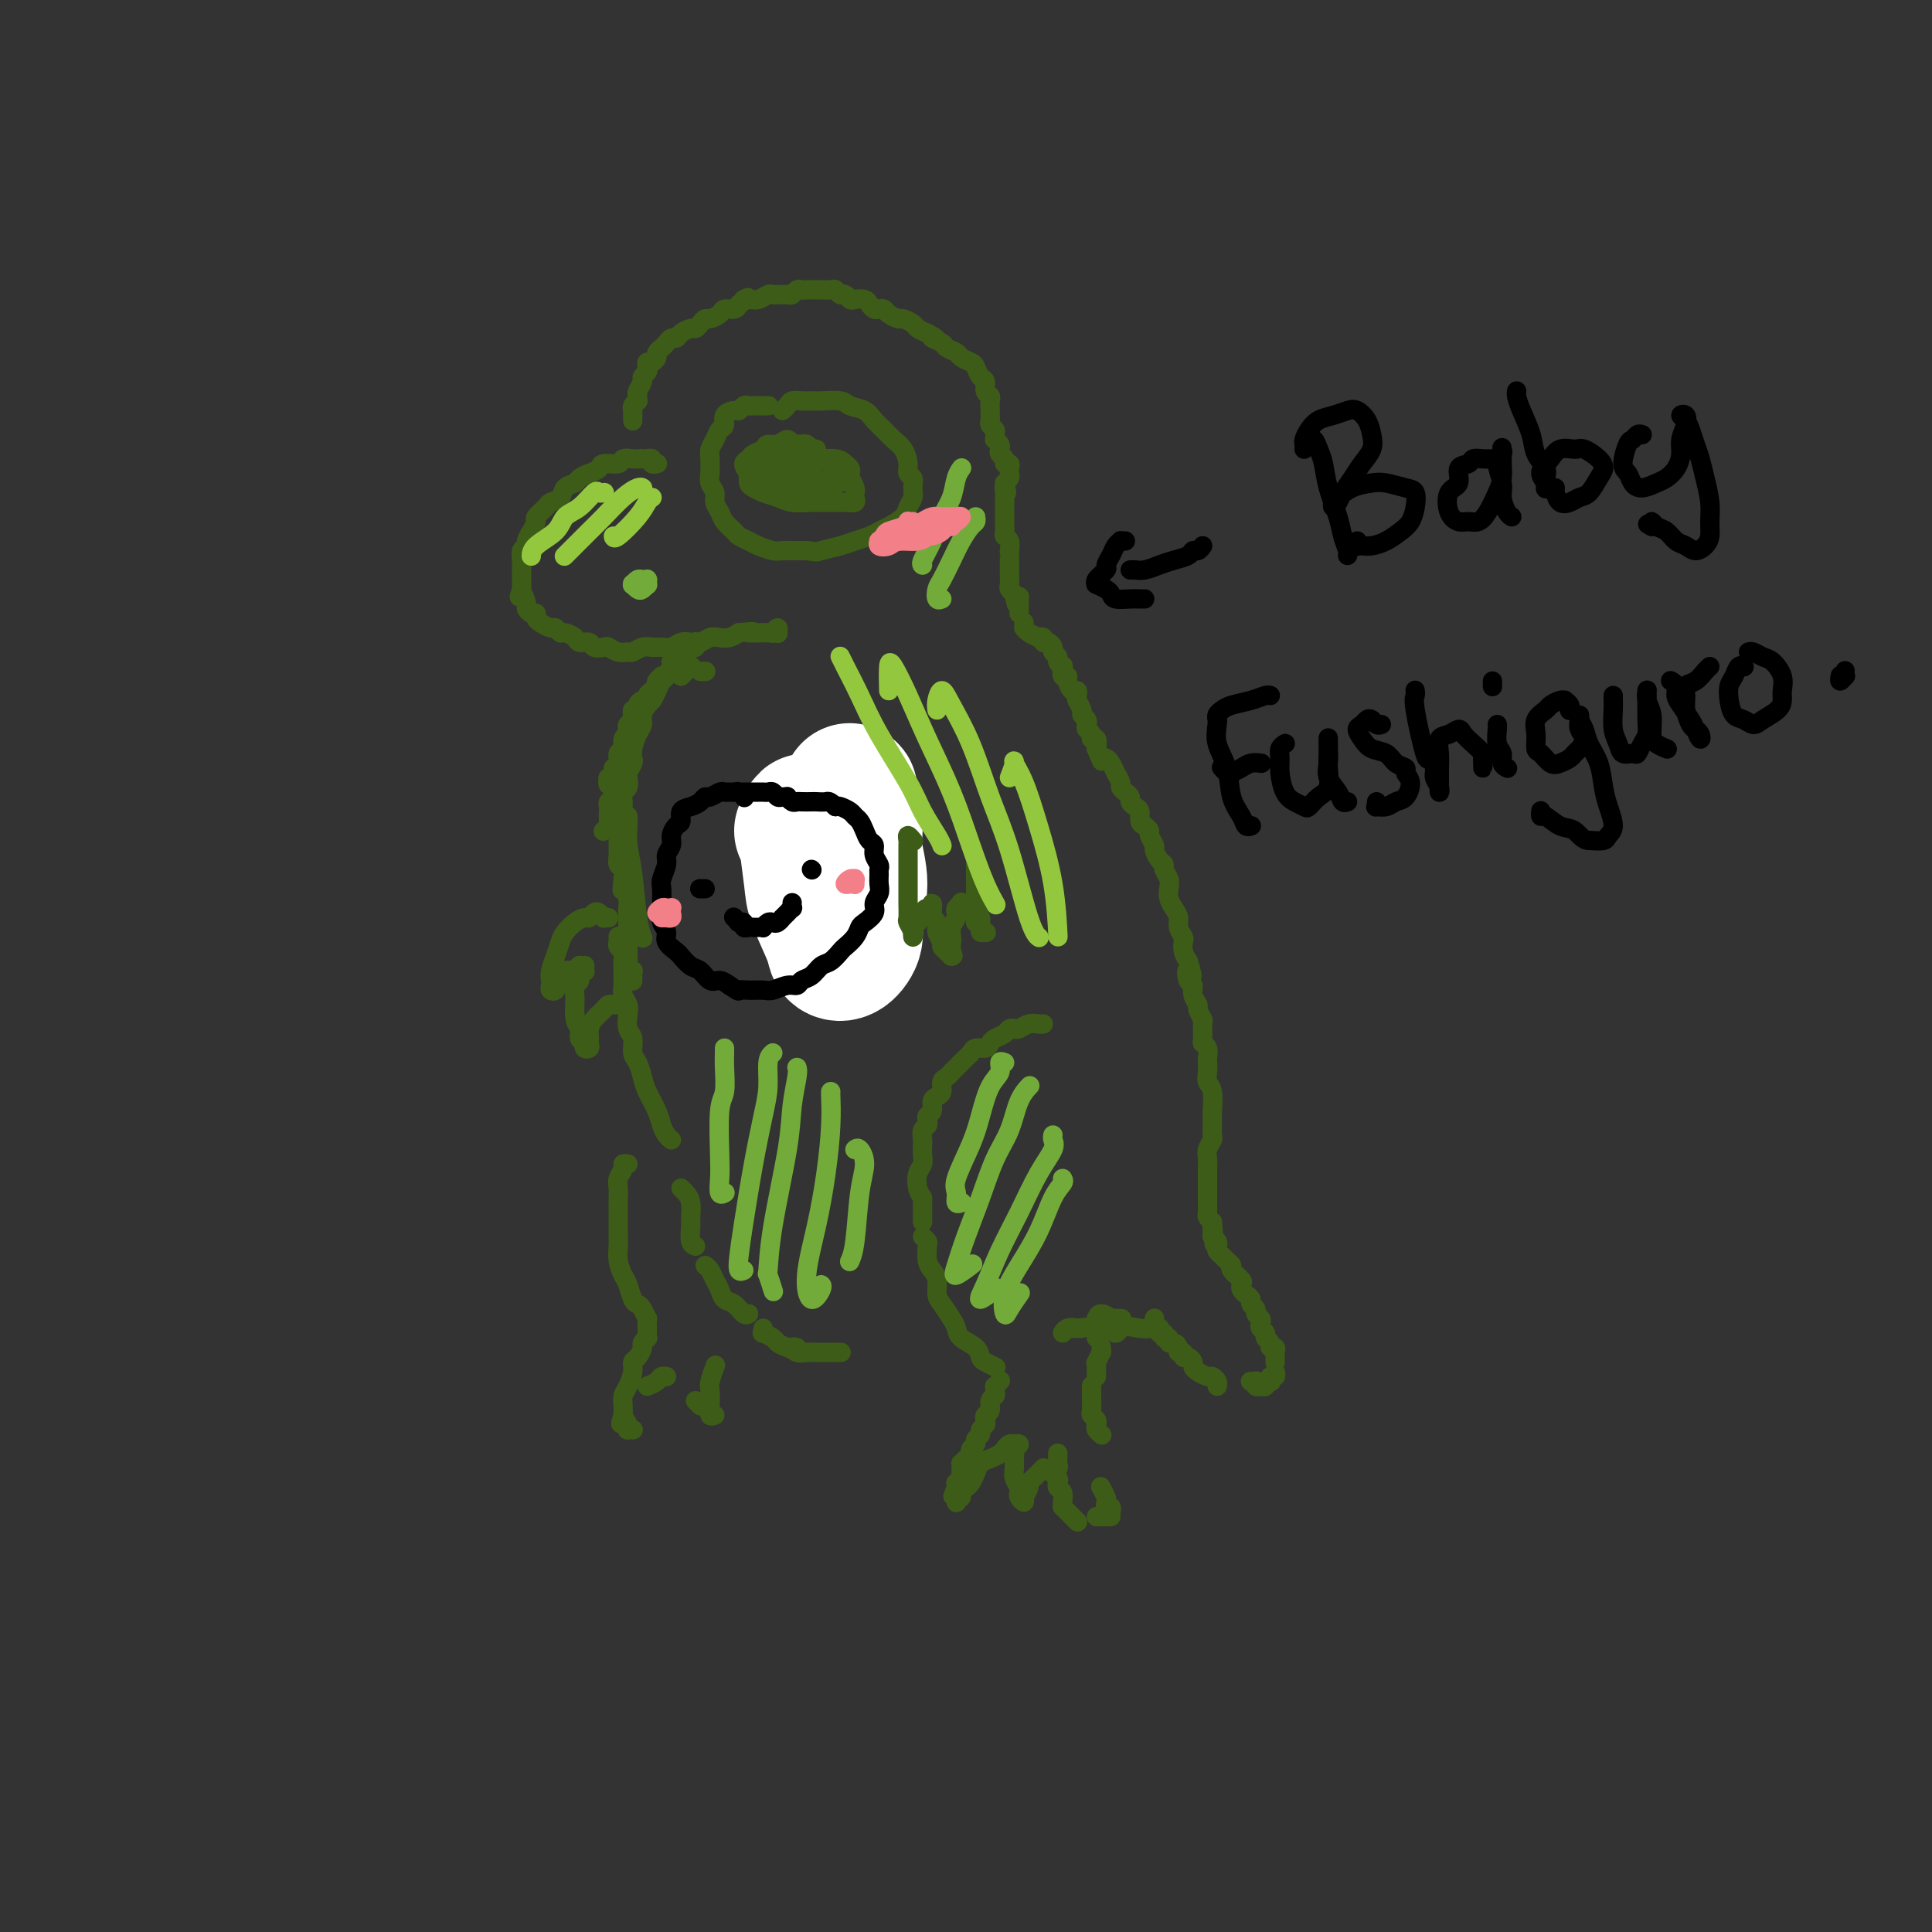 <svg viewBox='0 0 400 400' version='1.1' xmlns='http://www.w3.org/2000/svg' xmlns:xlink='http://www.w3.org/1999/xlink'><rect x="0" y="0" width="400" height="400" fill="#333333" stroke="none"/><g fill='none' stroke='rgb(61,92,24)' stroke-width='4' stroke-linecap='round' stroke-linejoin='round'><path d='M136,96c-0.033,0.008 -0.065,0.016 0,0c0.065,-0.016 0.229,-0.057 0,0c-0.229,0.057 -0.850,0.211 -1,0c-0.150,-0.211 0.171,-0.789 0,-1c-0.171,-0.211 -0.834,-0.057 -1,0c-0.166,0.057 0.164,0.015 0,0c-0.164,-0.015 -0.822,-0.005 -1,0c-0.178,0.005 0.123,0.005 0,0c-0.123,-0.005 -0.671,-0.016 -1,0c-0.329,0.016 -0.441,0.060 -1,0c-0.559,-0.060 -1.567,-0.223 -2,0c-0.433,0.223 -0.291,0.833 -1,1c-0.709,0.167 -2.269,-0.110 -3,0c-0.731,0.110 -0.634,0.606 -1,1c-0.366,0.394 -1.196,0.687 -2,1c-0.804,0.313 -1.581,0.648 -2,1c-0.419,0.352 -0.478,0.723 -1,1c-0.522,0.277 -1.507,0.459 -2,1c-0.493,0.541 -0.496,1.439 -1,2c-0.504,0.561 -1.511,0.783 -2,1c-0.489,0.217 -0.461,0.429 -1,1c-0.539,0.571 -1.646,1.501 -2,2c-0.354,0.499 0.045,0.566 0,1c-0.045,0.434 -0.534,1.233 -1,2c-0.466,0.767 -0.910,1.500 -1,2c-0.090,0.500 0.172,0.767 0,1c-0.172,0.233 -0.778,0.433 -1,1c-0.222,0.567 -0.059,1.500 0,2c0.059,0.500 0.016,0.567 0,1c-0.016,0.433 -0.004,1.232 0,2c0.004,0.768 0.001,1.505 0,2c-0.001,0.495 -0.001,0.747 0,1'/><path d='M108,122c-0.837,2.747 -0.431,1.113 0,1c0.431,-0.113 0.885,1.293 1,2c0.115,0.707 -0.111,0.714 0,1c0.111,0.286 0.558,0.851 1,1c0.442,0.149 0.878,-0.119 1,0c0.122,0.119 -0.069,0.624 0,1c0.069,0.376 0.399,0.622 1,1c0.601,0.378 1.475,0.889 2,1c0.525,0.111 0.703,-0.176 1,0c0.297,0.176 0.714,0.817 1,1c0.286,0.183 0.443,-0.091 1,0c0.557,0.091 1.515,0.546 2,1c0.485,0.454 0.496,0.905 1,1c0.504,0.095 1.500,-0.167 2,0c0.500,0.167 0.505,0.762 1,1c0.495,0.238 1.480,0.117 2,0c0.520,-0.117 0.576,-0.231 1,0c0.424,0.231 1.216,0.808 2,1c0.784,0.192 1.561,-0.001 2,0c0.439,0.001 0.540,0.198 1,0c0.460,-0.198 1.278,-0.789 2,-1c0.722,-0.211 1.348,-0.043 2,0c0.652,0.043 1.329,-0.040 2,0c0.671,0.040 1.334,0.203 2,0c0.666,-0.203 1.333,-0.773 2,-1c0.667,-0.227 1.333,-0.113 2,0c0.667,0.113 1.333,0.224 2,0c0.667,-0.224 1.333,-0.782 2,-1c0.667,-0.218 1.333,-0.097 2,0c0.667,0.097 1.333,0.171 2,0c0.667,-0.171 1.333,-0.585 2,-1'/><path d='M153,131c4.863,-0.459 2.021,-0.105 2,0c-0.021,0.105 2.780,-0.039 4,0c1.220,0.039 0.859,0.259 1,0c0.141,-0.259 0.784,-0.998 1,-1c0.216,-0.002 0.006,0.731 0,1c-0.006,0.269 0.191,0.072 0,0c-0.191,-0.072 -0.769,-0.021 -1,0c-0.231,0.021 -0.116,0.010 0,0'/><path d='M131,87c0.000,0.122 0.000,0.244 0,0c-0.000,-0.244 -0.001,-0.853 0,-1c0.001,-0.147 0.004,0.167 0,0c-0.004,-0.167 -0.015,-0.814 0,-1c0.015,-0.186 0.057,0.091 0,0c-0.057,-0.091 -0.212,-0.548 0,-1c0.212,-0.452 0.793,-0.898 1,-1c0.207,-0.102 0.040,0.142 0,0c-0.040,-0.142 0.045,-0.668 0,-1c-0.045,-0.332 -0.222,-0.470 0,-1c0.222,-0.530 0.843,-1.452 1,-2c0.157,-0.548 -0.151,-0.720 0,-1c0.151,-0.280 0.763,-0.666 1,-1c0.237,-0.334 0.101,-0.614 0,-1c-0.101,-0.386 -0.168,-0.877 0,-1c0.168,-0.123 0.570,0.122 1,0c0.430,-0.122 0.889,-0.611 1,-1c0.111,-0.389 -0.125,-0.678 0,-1c0.125,-0.322 0.610,-0.677 1,-1c0.390,-0.323 0.686,-0.612 1,-1c0.314,-0.388 0.648,-0.874 1,-1c0.352,-0.126 0.724,0.107 1,0c0.276,-0.107 0.455,-0.554 1,-1c0.545,-0.446 1.454,-0.889 2,-1c0.546,-0.111 0.728,0.111 1,0c0.272,-0.111 0.635,-0.556 1,-1c0.365,-0.444 0.731,-0.889 1,-1c0.269,-0.111 0.439,0.111 1,0c0.561,-0.111 1.511,-0.556 2,-1c0.489,-0.444 0.516,-0.889 1,-1c0.484,-0.111 1.424,0.111 2,0c0.576,-0.111 0.788,-0.556 1,-1'/><path d='M153,63c3.130,-2.079 1.454,-1.275 1,-1c-0.454,0.275 0.312,0.021 1,0c0.688,-0.021 1.298,0.191 2,0c0.702,-0.191 1.498,-0.783 2,-1c0.502,-0.217 0.712,-0.057 1,0c0.288,0.057 0.655,0.012 1,0c0.345,-0.012 0.670,0.011 1,0c0.330,-0.011 0.666,-0.056 1,0c0.334,0.056 0.666,0.211 1,0c0.334,-0.211 0.670,-0.789 1,-1c0.330,-0.211 0.656,-0.056 1,0c0.344,0.056 0.708,0.014 1,0c0.292,-0.014 0.512,0.000 1,0c0.488,-0.000 1.244,-0.015 2,0c0.756,0.015 1.512,0.060 2,0c0.488,-0.060 0.707,-0.226 1,0c0.293,0.226 0.660,0.844 1,1c0.340,0.156 0.654,-0.152 1,0c0.346,0.152 0.723,0.762 1,1c0.277,0.238 0.455,0.102 1,0c0.545,-0.102 1.456,-0.172 2,0c0.544,0.172 0.722,0.585 1,1c0.278,0.415 0.656,0.833 1,1c0.344,0.167 0.654,0.082 1,0c0.346,-0.082 0.726,-0.163 1,0c0.274,0.163 0.440,0.568 1,1c0.560,0.432 1.515,0.889 2,1c0.485,0.111 0.501,-0.125 1,0c0.499,0.125 1.480,0.611 2,1c0.520,0.389 0.577,0.683 1,1c0.423,0.317 1.211,0.659 2,1'/><path d='M192,69c3.053,1.571 1.184,0.998 1,1c-0.184,0.002 1.316,0.578 2,1c0.684,0.422 0.550,0.689 1,1c0.450,0.311 1.482,0.665 2,1c0.518,0.335 0.521,0.652 1,1c0.479,0.348 1.434,0.727 2,1c0.566,0.273 0.744,0.441 1,1c0.256,0.559 0.590,1.511 1,2c0.410,0.489 0.894,0.516 1,1c0.106,0.484 -0.168,1.425 0,2c0.168,0.575 0.777,0.784 1,1c0.223,0.216 0.059,0.439 0,1c-0.059,0.561 -0.012,1.460 0,2c0.012,0.540 -0.011,0.722 0,1c0.011,0.278 0.056,0.653 0,1c-0.056,0.347 -0.212,0.667 0,1c0.212,0.333 0.793,0.681 1,1c0.207,0.319 0.042,0.610 0,1c-0.042,0.390 0.040,0.878 0,1c-0.040,0.122 -0.203,-0.122 0,0c0.203,0.122 0.771,0.611 1,1c0.229,0.389 0.118,0.678 0,1c-0.118,0.322 -0.242,0.678 0,1c0.242,0.322 0.849,0.611 1,1c0.151,0.389 -0.155,0.878 0,1c0.155,0.122 0.771,-0.122 1,0c0.229,0.122 0.072,0.610 0,1c-0.072,0.390 -0.058,0.682 0,1c0.058,0.318 0.159,0.662 0,1c-0.159,0.338 -0.580,0.669 -1,1'/><path d='M208,100c0.774,3.586 0.207,1.552 0,1c-0.207,-0.552 -0.056,0.376 0,1c0.056,0.624 0.015,0.942 0,1c-0.015,0.058 -0.004,-0.143 0,0c0.004,0.143 0.001,0.630 0,1c-0.001,0.370 -0.000,0.624 0,1c0.000,0.376 -0.000,0.874 0,1c0.000,0.126 0.000,-0.121 0,0c-0.000,0.121 -0.001,0.610 0,1c0.001,0.390 0.004,0.681 0,1c-0.004,0.319 -0.015,0.668 0,1c0.015,0.332 0.057,0.649 0,1c-0.057,0.351 -0.211,0.738 0,1c0.211,0.262 0.789,0.400 1,1c0.211,0.600 0.057,1.662 0,2c-0.057,0.338 -0.015,-0.049 0,0c0.015,0.049 0.004,0.534 0,1c-0.004,0.466 -0.001,0.914 0,1c0.001,0.086 0.000,-0.188 0,0c-0.000,0.188 -0.000,0.839 0,1c0.000,0.161 -0.000,-0.169 0,0c0.000,0.169 0.000,0.837 0,1c-0.000,0.163 -0.001,-0.178 0,0c0.001,0.178 0.004,0.874 0,1c-0.004,0.126 -0.015,-0.320 0,0c0.015,0.320 0.056,1.405 0,2c-0.056,0.595 -0.207,0.699 0,1c0.207,0.301 0.774,0.800 1,1c0.226,0.200 0.113,0.100 0,0'/><path d='M210,123c0.536,3.802 0.876,1.807 1,1c0.124,-0.807 0.033,-0.428 0,0c-0.033,0.428 -0.009,0.903 0,1c0.009,0.097 0.002,-0.184 0,0c-0.002,0.184 -0.001,0.833 0,1c0.001,0.167 0.000,-0.147 0,0c-0.000,0.147 -0.000,0.756 0,1c0.000,0.244 0.000,0.122 0,0'/><path d='M212,129c-0.004,-0.119 -0.007,-0.238 0,0c0.007,0.238 0.025,0.835 0,1c-0.025,0.165 -0.094,-0.100 0,0c0.094,0.100 0.350,0.567 1,1c0.650,0.433 1.693,0.833 2,1c0.307,0.167 -0.124,0.100 0,0c0.124,-0.100 0.803,-0.234 1,0c0.197,0.234 -0.087,0.836 0,1c0.087,0.164 0.544,-0.111 1,0c0.456,0.111 0.910,0.608 1,1c0.090,0.392 -0.186,0.677 0,1c0.186,0.323 0.833,0.683 1,1c0.167,0.317 -0.148,0.592 0,1c0.148,0.408 0.757,0.948 1,1c0.243,0.052 0.121,-0.385 0,0c-0.121,0.385 -0.239,1.591 0,2c0.239,0.409 0.835,0.022 1,0c0.165,-0.022 -0.100,0.322 0,1c0.100,0.678 0.567,1.691 1,2c0.433,0.309 0.833,-0.086 1,0c0.167,0.086 0.101,0.653 0,1c-0.101,0.347 -0.237,0.474 0,1c0.237,0.526 0.847,1.450 1,2c0.153,0.550 -0.151,0.724 0,1c0.151,0.276 0.757,0.652 1,1c0.243,0.348 0.121,0.666 0,1c-0.121,0.334 -0.242,0.683 0,1c0.242,0.317 0.848,0.600 1,1c0.152,0.400 -0.152,0.915 0,1c0.152,0.085 0.758,-0.262 1,0c0.242,0.262 0.121,1.131 0,2'/><path d='M227,155c1.570,3.709 0.994,2.480 1,2c0.006,-0.480 0.594,-0.213 1,0c0.406,0.213 0.630,0.372 1,1c0.370,0.628 0.886,1.726 1,2c0.114,0.274 -0.176,-0.278 0,0c0.176,0.278 0.817,1.384 1,2c0.183,0.616 -0.092,0.743 0,1c0.092,0.257 0.550,0.645 1,1c0.450,0.355 0.890,0.676 1,1c0.110,0.324 -0.112,0.650 0,1c0.112,0.350 0.556,0.724 1,1c0.444,0.276 0.888,0.454 1,1c0.112,0.546 -0.110,1.460 0,2c0.110,0.540 0.551,0.707 1,1c0.449,0.293 0.908,0.712 1,1c0.092,0.288 -0.181,0.444 0,1c0.181,0.556 0.818,1.510 1,2c0.182,0.490 -0.091,0.515 0,1c0.091,0.485 0.546,1.428 1,2c0.454,0.572 0.905,0.772 1,1c0.095,0.228 -0.168,0.484 0,1c0.168,0.516 0.767,1.293 1,2c0.233,0.707 0.100,1.344 0,2c-0.100,0.656 -0.167,1.332 0,2c0.167,0.668 0.567,1.330 1,2c0.433,0.670 0.900,1.348 1,2c0.100,0.652 -0.167,1.277 0,2c0.167,0.723 0.766,1.544 1,2c0.234,0.456 0.101,0.546 0,1c-0.101,0.454 -0.172,1.273 0,2c0.172,0.727 0.586,1.364 1,2'/><path d='M246,199c1.565,5.137 0.476,2.480 0,2c-0.476,-0.480 -0.339,1.218 0,2c0.339,0.782 0.879,0.648 1,1c0.121,0.352 -0.178,1.192 0,2c0.178,0.808 0.833,1.586 1,2c0.167,0.414 -0.152,0.464 0,1c0.152,0.536 0.777,1.557 1,2c0.223,0.443 0.046,0.308 0,1c-0.046,0.692 0.040,2.212 0,3c-0.040,0.788 -0.207,0.844 0,1c0.207,0.156 0.786,0.413 1,1c0.214,0.587 0.061,1.506 0,2c-0.061,0.494 -0.030,0.564 0,1c0.030,0.436 0.061,1.240 0,2c-0.061,0.760 -0.212,1.477 0,2c0.212,0.523 0.789,0.851 1,2c0.211,1.149 0.058,3.119 0,4c-0.058,0.881 -0.019,0.673 0,1c0.019,0.327 0.019,1.190 0,2c-0.019,0.810 -0.058,1.569 0,2c0.058,0.431 0.212,0.535 0,1c-0.212,0.465 -0.789,1.292 -1,2c-0.211,0.708 -0.057,1.297 0,2c0.057,0.703 0.015,1.521 0,2c-0.015,0.479 -0.004,0.618 0,1c0.004,0.382 0.000,1.005 0,2c-0.000,0.995 0.003,2.360 0,3c-0.003,0.640 -0.011,0.553 0,1c0.011,0.447 0.041,1.428 0,2c-0.041,0.572 -0.155,0.735 0,1c0.155,0.265 0.577,0.633 1,1'/><path d='M251,253c0.769,8.532 0.192,2.864 0,1c-0.192,-1.864 0.000,0.078 0,1c-0.000,0.922 -0.193,0.824 0,1c0.193,0.176 0.772,0.624 1,1c0.228,0.376 0.104,0.678 0,1c-0.104,0.322 -0.187,0.663 0,1c0.187,0.337 0.646,0.672 1,1c0.354,0.328 0.603,0.651 1,1c0.397,0.349 0.943,0.723 1,1c0.057,0.277 -0.374,0.455 0,1c0.374,0.545 1.554,1.455 2,2c0.446,0.545 0.157,0.723 0,1c-0.157,0.277 -0.182,0.651 0,1c0.182,0.349 0.569,0.671 1,1c0.431,0.329 0.904,0.666 1,1c0.096,0.334 -0.184,0.667 0,1c0.184,0.333 0.833,0.667 1,1c0.167,0.333 -0.147,0.667 0,1c0.147,0.333 0.756,0.667 1,1c0.244,0.333 0.122,0.666 0,1c-0.122,0.334 -0.244,0.668 0,1c0.244,0.332 0.854,0.663 1,1c0.146,0.337 -0.171,0.682 0,1c0.171,0.318 0.830,0.610 1,1c0.170,0.390 -0.151,0.879 0,1c0.151,0.121 0.772,-0.125 1,0c0.228,0.125 0.061,0.621 0,1c-0.061,0.379 -0.016,0.640 0,1c0.016,0.360 0.005,0.817 0,1c-0.005,0.183 -0.002,0.091 0,0'/><path d='M264,284c0.111,0.452 0.222,0.905 0,1c-0.222,0.095 -0.776,-0.167 -1,0c-0.224,0.167 -0.117,0.763 0,1c0.117,0.237 0.242,0.116 0,0c-0.242,-0.116 -0.853,-0.226 -1,0c-0.147,0.226 0.171,0.789 0,1c-0.171,0.211 -0.829,0.071 -1,0c-0.171,-0.071 0.147,-0.071 0,0c-0.147,0.071 -0.757,0.215 -1,0c-0.243,-0.215 -0.118,-0.790 0,-1c0.118,-0.210 0.227,-0.056 0,0c-0.227,0.056 -0.792,0.015 -1,0c-0.208,-0.015 -0.059,-0.004 0,0c0.059,0.004 0.030,0.002 0,0'/><path d='M239,273c-0.001,0.002 -0.001,0.003 0,0c0.001,-0.003 0.004,-0.011 0,0c-0.004,0.011 -0.015,0.040 0,0c0.015,-0.040 0.055,-0.150 0,0c-0.055,0.150 -0.207,0.561 0,1c0.207,0.439 0.772,0.906 1,1c0.228,0.094 0.118,-0.186 0,0c-0.118,0.186 -0.242,0.838 0,1c0.242,0.162 0.852,-0.168 1,0c0.148,0.168 -0.167,0.832 0,1c0.167,0.168 0.814,-0.161 1,0c0.186,0.161 -0.090,0.813 0,1c0.090,0.187 0.545,-0.089 1,0c0.455,0.089 0.909,0.545 1,1c0.091,0.455 -0.182,0.909 0,1c0.182,0.091 0.819,-0.183 1,0c0.181,0.183 -0.093,0.822 0,1c0.093,0.178 0.554,-0.106 1,0c0.446,0.106 0.879,0.602 1,1c0.121,0.398 -0.069,0.698 0,1c0.069,0.302 0.397,0.606 1,1c0.603,0.394 1.482,0.876 2,1c0.518,0.124 0.675,-0.111 1,0c0.325,0.111 0.818,0.568 1,1c0.182,0.432 0.052,0.838 0,1c-0.052,0.162 -0.026,0.081 0,0'/><path d='M146,139c0.111,0.000 0.222,0.000 0,0c-0.222,0.000 -0.778,0.000 -1,0c-0.222,0.000 -0.111,0.000 0,0'/><path d='M143,138c0.083,-0.083 0.167,-0.167 0,0c-0.167,0.167 -0.583,0.583 -1,1c-0.417,0.417 -0.833,0.833 -1,1c-0.167,0.167 -0.083,0.083 0,0'/><path d='M144,133c-0.034,-0.109 -0.068,-0.219 0,0c0.068,0.219 0.240,0.766 0,1c-0.240,0.234 -0.890,0.156 -1,0c-0.110,-0.156 0.321,-0.389 0,0c-0.321,0.389 -1.396,1.400 -2,2c-0.604,0.600 -0.739,0.791 -1,1c-0.261,0.209 -0.647,0.437 -1,1c-0.353,0.563 -0.673,1.460 -1,2c-0.327,0.540 -0.661,0.723 -1,1c-0.339,0.277 -0.682,0.648 -1,1c-0.318,0.352 -0.611,0.685 -1,1c-0.389,0.315 -0.874,0.610 -1,1c-0.126,0.390 0.106,0.874 0,1c-0.106,0.126 -0.550,-0.106 -1,0c-0.450,0.106 -0.905,0.549 -1,1c-0.095,0.451 0.172,0.908 0,1c-0.172,0.092 -0.782,-0.183 -1,0c-0.218,0.183 -0.045,0.822 0,1c0.045,0.178 -0.039,-0.107 0,0c0.039,0.107 0.203,0.605 0,1c-0.203,0.395 -0.771,0.687 -1,1c-0.229,0.313 -0.118,0.646 0,1c0.118,0.354 0.243,0.729 0,1c-0.243,0.271 -0.854,0.440 -1,1c-0.146,0.560 0.172,1.512 0,2c-0.172,0.488 -0.834,0.513 -1,1c-0.166,0.487 0.166,1.437 0,2c-0.166,0.563 -0.828,0.738 -1,1c-0.172,0.262 0.146,0.609 0,1c-0.146,0.391 -0.756,0.826 -1,1c-0.244,0.174 -0.122,0.087 0,0'/><path d='M126,161c-0.556,2.400 0.556,1.400 1,1c0.444,-0.400 0.222,-0.200 0,0'/><path d='M138,140c-0.453,0.024 -0.905,0.048 -1,0c-0.095,-0.048 0.168,-0.168 0,0c-0.168,0.168 -0.767,0.622 -1,1c-0.233,0.378 -0.100,0.679 0,1c0.100,0.321 0.167,0.662 0,1c-0.167,0.338 -0.569,0.672 -1,1c-0.431,0.328 -0.890,0.651 -1,1c-0.110,0.349 0.129,0.723 0,1c-0.129,0.277 -0.627,0.456 -1,1c-0.373,0.544 -0.622,1.452 -1,2c-0.378,0.548 -0.885,0.734 -1,1c-0.115,0.266 0.161,0.610 0,1c-0.161,0.390 -0.760,0.826 -1,1c-0.240,0.174 -0.120,0.087 0,0'/><path d='M129,156c-0.030,0.310 -0.060,0.619 0,1c0.060,0.381 0.208,0.833 0,1c-0.208,0.167 -0.774,0.048 -1,0c-0.226,-0.048 -0.113,-0.024 0,0'/><path d='M127,162c-0.002,-0.233 -0.004,-0.466 0,0c0.004,0.466 0.015,1.631 0,2c-0.015,0.369 -0.057,-0.057 0,0c0.057,0.057 0.211,0.596 0,1c-0.211,0.404 -0.788,0.671 -1,1c-0.212,0.329 -0.061,0.719 0,1c0.061,0.281 0.030,0.454 0,1c-0.030,0.546 -0.061,1.467 0,2c0.061,0.533 0.212,0.679 0,1c-0.212,0.321 -0.788,0.817 -1,1c-0.212,0.183 -0.061,0.052 0,0c0.061,-0.052 0.030,-0.026 0,0'/><path d='M141,136c0.122,0.031 0.244,0.063 0,0c-0.244,-0.063 -0.853,-0.220 -1,0c-0.147,0.220 0.168,0.818 0,1c-0.168,0.182 -0.818,-0.051 -1,0c-0.182,0.051 0.106,0.385 0,1c-0.106,0.615 -0.605,1.512 -1,2c-0.395,0.488 -0.684,0.567 -1,1c-0.316,0.433 -0.658,1.218 -1,2c-0.342,0.782 -0.683,1.559 -1,2c-0.317,0.441 -0.611,0.544 -1,1c-0.389,0.456 -0.875,1.264 -1,2c-0.125,0.736 0.111,1.400 0,2c-0.111,0.600 -0.569,1.134 -1,2c-0.431,0.866 -0.834,2.062 -1,3c-0.166,0.938 -0.096,1.617 0,2c0.096,0.383 0.218,0.469 0,1c-0.218,0.531 -0.776,1.507 -1,2c-0.224,0.493 -0.113,0.503 0,1c0.113,0.497 0.227,1.480 0,2c-0.227,0.520 -0.797,0.576 -1,1c-0.203,0.424 -0.040,1.216 0,2c0.040,0.784 -0.042,1.561 0,2c0.042,0.439 0.208,0.540 0,1c-0.208,0.460 -0.789,1.279 -1,2c-0.211,0.721 -0.053,1.344 0,2c0.053,0.656 0.000,1.344 0,2c-0.000,0.656 0.051,1.279 0,2c-0.051,0.721 -0.206,1.540 0,2c0.206,0.460 0.773,0.560 1,1c0.227,0.440 0.113,1.220 0,2'/><path d='M129,182c-0.370,4.538 -0.295,2.384 0,2c0.295,-0.384 0.811,1.003 1,2c0.189,0.997 0.051,1.605 0,2c-0.051,0.395 -0.014,0.577 0,1c0.014,0.423 0.004,1.087 0,2c-0.004,0.913 -0.002,2.076 0,3c0.002,0.924 0.004,1.611 0,2c-0.004,0.389 -0.015,0.481 0,1c0.015,0.519 0.057,1.463 0,2c-0.057,0.537 -0.211,0.665 0,1c0.211,0.335 0.789,0.878 1,1c0.211,0.122 0.057,-0.178 0,0c-0.057,0.178 -0.015,0.832 0,1c0.015,0.168 0.004,-0.151 0,0c-0.004,0.151 -0.001,0.771 0,1c0.001,0.229 0.000,0.065 0,0c-0.000,-0.065 -0.000,-0.033 0,0'/><path d='M130,169c0.024,0.510 0.049,1.020 0,2c-0.049,0.980 -0.171,2.431 0,4c0.171,1.569 0.633,3.256 1,6c0.367,2.744 0.637,6.547 1,9c0.363,2.453 0.818,3.558 1,4c0.182,0.442 0.091,0.221 0,0'/><path d='M128,194c0.002,-0.120 0.004,-0.240 0,0c-0.004,0.240 -0.015,0.841 0,1c0.015,0.159 0.057,-0.122 0,0c-0.057,0.122 -0.211,0.648 0,1c0.211,0.352 0.789,0.531 1,1c0.211,0.469 0.056,1.228 0,2c-0.056,0.772 -0.011,1.558 0,2c0.011,0.442 -0.011,0.540 0,1c0.011,0.460 0.054,1.282 0,2c-0.054,0.718 -0.207,1.332 0,2c0.207,0.668 0.773,1.390 1,2c0.227,0.610 0.116,1.107 0,2c-0.116,0.893 -0.238,2.182 0,3c0.238,0.818 0.836,1.166 1,2c0.164,0.834 -0.107,2.155 0,3c0.107,0.845 0.592,1.213 1,2c0.408,0.787 0.739,1.993 1,3c0.261,1.007 0.452,1.815 1,3c0.548,1.185 1.454,2.749 2,4c0.546,1.251 0.734,2.191 1,3c0.266,0.809 0.610,1.487 1,2c0.390,0.513 0.826,0.861 1,1c0.174,0.139 0.087,0.070 0,0'/><path d='M216,212c-0.251,0.030 -0.501,0.060 -1,0c-0.499,-0.060 -1.246,-0.209 -2,0c-0.754,0.209 -1.515,0.777 -2,1c-0.485,0.223 -0.693,0.101 -1,0c-0.307,-0.101 -0.711,-0.181 -1,0c-0.289,0.181 -0.462,0.622 -1,1c-0.538,0.378 -1.440,0.693 -2,1c-0.560,0.307 -0.779,0.606 -1,1c-0.221,0.394 -0.444,0.883 -1,1c-0.556,0.117 -1.444,-0.137 -2,0c-0.556,0.137 -0.779,0.667 -1,1c-0.221,0.333 -0.442,0.469 -1,1c-0.558,0.531 -1.455,1.455 -2,2c-0.545,0.545 -0.737,0.709 -1,1c-0.263,0.291 -0.596,0.707 -1,1c-0.404,0.293 -0.878,0.464 -1,1c-0.122,0.536 0.107,1.439 0,2c-0.107,0.561 -0.551,0.780 -1,1c-0.449,0.220 -0.904,0.440 -1,1c-0.096,0.560 0.167,1.458 0,2c-0.167,0.542 -0.763,0.726 -1,1c-0.237,0.274 -0.116,0.636 0,1c0.116,0.364 0.227,0.730 0,1c-0.227,0.270 -0.792,0.443 -1,1c-0.208,0.557 -0.059,1.499 0,2c0.059,0.501 0.029,0.561 0,1c-0.029,0.439 -0.058,1.259 0,2c0.058,0.741 0.201,1.405 0,2c-0.201,0.595 -0.746,1.122 -1,2c-0.254,0.878 -0.215,2.108 0,3c0.215,0.892 0.608,1.446 1,2'/><path d='M191,248c0.000,2.514 0.000,1.797 0,2c0.000,0.203 0.000,1.324 0,2c0.000,0.676 0.000,0.907 0,1c0.000,0.093 0.000,0.046 0,0'/><path d='M191,256c0.417,0.387 0.834,0.774 1,1c0.166,0.226 0.083,0.291 0,1c-0.083,0.709 -0.164,2.062 0,3c0.164,0.938 0.572,1.462 1,2c0.428,0.538 0.875,1.088 1,2c0.125,0.912 -0.071,2.184 0,3c0.071,0.816 0.408,1.177 1,2c0.592,0.823 1.440,2.108 2,3c0.560,0.892 0.831,1.391 1,2c0.169,0.609 0.235,1.330 1,2c0.765,0.670 2.230,1.290 3,2c0.770,0.710 0.846,1.510 1,2c0.154,0.490 0.388,0.670 1,1c0.612,0.330 1.604,0.808 2,1c0.396,0.192 0.198,0.096 0,0'/><path d='M207,286c0.114,-0.120 0.228,-0.239 0,0c-0.228,0.239 -0.797,0.837 -1,1c-0.203,0.163 -0.039,-0.107 0,0c0.039,0.107 -0.046,0.592 0,1c0.046,0.408 0.222,0.739 0,1c-0.222,0.261 -0.843,0.451 -1,1c-0.157,0.549 0.150,1.456 0,2c-0.150,0.544 -0.757,0.723 -1,1c-0.243,0.277 -0.122,0.652 0,1c0.122,0.348 0.244,0.671 0,1c-0.244,0.329 -0.854,0.666 -1,1c-0.146,0.334 0.172,0.667 0,1c-0.172,0.333 -0.833,0.666 -1,1c-0.167,0.334 0.162,0.668 0,1c-0.162,0.332 -0.814,0.662 -1,1c-0.186,0.338 0.094,0.683 0,1c-0.094,0.317 -0.561,0.607 -1,1c-0.439,0.393 -0.850,0.889 -1,1c-0.150,0.111 -0.040,-0.164 0,0c0.040,0.164 0.011,0.766 0,1c-0.011,0.234 -0.002,0.100 0,0c0.002,-0.100 -0.003,-0.166 0,0c0.003,0.166 0.015,0.566 0,1c-0.015,0.434 -0.056,0.904 0,1c0.056,0.096 0.211,-0.180 0,0c-0.211,0.180 -0.788,0.818 -1,1c-0.212,0.182 -0.061,-0.091 0,0c0.061,0.091 0.030,0.545 0,1'/><path d='M198,308c-1.392,3.421 -0.373,0.973 0,0c0.373,-0.973 0.100,-0.472 0,0c-0.100,0.472 -0.027,0.915 0,1c0.027,0.085 0.007,-0.188 0,0c-0.007,0.188 -0.002,0.836 0,1c0.002,0.164 -0.001,-0.156 0,0c0.001,0.156 0.004,0.789 0,1c-0.004,0.211 -0.016,0.001 0,0c0.016,-0.001 0.060,0.207 0,0c-0.060,-0.207 -0.223,-0.828 0,-1c0.223,-0.172 0.834,0.106 1,0c0.166,-0.106 -0.111,-0.595 0,-1c0.111,-0.405 0.610,-0.724 1,-1c0.390,-0.276 0.672,-0.508 1,-1c0.328,-0.492 0.704,-1.245 1,-2c0.296,-0.755 0.513,-1.512 1,-2c0.487,-0.488 1.245,-0.705 2,-1c0.755,-0.295 1.508,-0.667 2,-1c0.492,-0.333 0.725,-0.626 1,-1c0.275,-0.374 0.593,-0.830 1,-1c0.407,-0.170 0.903,-0.056 1,0c0.097,0.056 -0.205,0.054 0,0c0.205,-0.054 0.916,-0.158 1,0c0.084,0.158 -0.458,0.579 -1,1'/><path d='M210,300c1.856,-1.753 0.496,-0.636 0,0c-0.496,0.636 -0.129,0.790 0,1c0.129,0.210 0.021,0.476 0,1c-0.021,0.524 0.046,1.306 0,2c-0.046,0.694 -0.205,1.301 0,2c0.205,0.699 0.773,1.490 1,2c0.227,0.510 0.114,0.739 0,1c-0.114,0.261 -0.228,0.555 0,1c0.228,0.445 0.797,1.041 1,1c0.203,-0.041 0.039,-0.718 0,-1c-0.039,-0.282 0.045,-0.170 0,0c-0.045,0.170 -0.220,0.397 0,0c0.220,-0.397 0.833,-1.416 1,-2c0.167,-0.584 -0.113,-0.731 0,-1c0.113,-0.269 0.618,-0.660 1,-1c0.382,-0.340 0.641,-0.630 1,-1c0.359,-0.370 0.817,-0.820 1,-1c0.183,-0.180 0.092,-0.090 0,0'/><path d='M219,301c0.001,-0.120 0.001,-0.239 0,0c-0.001,0.239 -0.005,0.838 0,1c0.005,0.162 0.019,-0.111 0,0c-0.019,0.111 -0.072,0.607 0,1c0.072,0.393 0.267,0.683 0,1c-0.267,0.317 -0.996,0.661 -1,1c-0.004,0.339 0.717,0.672 1,1c0.283,0.328 0.129,0.652 0,1c-0.129,0.348 -0.231,0.719 0,1c0.231,0.281 0.797,0.470 1,1c0.203,0.530 0.044,1.400 0,2c-0.044,0.600 0.026,0.930 0,1c-0.026,0.070 -0.147,-0.121 0,0c0.147,0.121 0.561,0.554 1,1c0.439,0.446 0.902,0.904 1,1c0.098,0.096 -0.170,-0.170 0,0c0.170,0.170 0.776,0.777 1,1c0.224,0.223 0.064,0.064 0,0c-0.064,-0.064 -0.032,-0.032 0,0'/><path d='M227,314c0.340,0.000 0.679,0.000 1,0c0.321,0.000 0.622,0.000 1,0c0.378,0.000 0.833,0.000 1,0c0.167,0.000 0.048,0.000 0,0c-0.048,0.000 -0.024,0.000 0,0'/><path d='M230,313c-0.030,0.120 -0.060,0.241 0,0c0.060,-0.241 0.208,-0.843 0,-1c-0.208,-0.157 -0.774,0.130 -1,0c-0.226,-0.130 -0.113,-0.676 0,-1c0.113,-0.324 0.226,-0.427 0,-1c-0.226,-0.573 -0.792,-1.616 -1,-2c-0.208,-0.384 -0.060,-0.110 0,0c0.060,0.110 0.030,0.055 0,0'/><path d='M228,297c0.111,0.089 0.222,0.178 0,0c-0.222,-0.178 -0.777,-0.624 -1,-1c-0.223,-0.376 -0.112,-0.683 0,-1c0.112,-0.317 0.226,-0.643 0,-1c-0.226,-0.357 -0.793,-0.744 -1,-1c-0.207,-0.256 -0.056,-0.379 0,-1c0.056,-0.621 0.015,-1.739 0,-2c-0.015,-0.261 -0.004,0.336 0,0c0.004,-0.336 0.001,-1.606 0,-2c-0.001,-0.394 -0.000,0.086 0,0c0.000,-0.086 0.000,-0.739 0,-1c-0.000,-0.261 -0.000,-0.131 0,0'/><path d='M227,285c-0.001,-0.444 -0.001,-0.887 0,-1c0.001,-0.113 0.004,0.106 0,0c-0.004,-0.106 -0.015,-0.535 0,-1c0.015,-0.465 0.057,-0.965 0,-1c-0.057,-0.035 -0.211,0.397 0,0c0.211,-0.397 0.789,-1.622 1,-2c0.211,-0.378 0.057,0.090 0,0c-0.057,-0.090 -0.016,-0.740 0,-1c0.016,-0.260 0.008,-0.130 0,0'/><path d='M227,277c0.445,-0.453 0.890,-0.906 1,-1c0.110,-0.094 -0.115,0.171 0,0c0.115,-0.171 0.569,-0.777 1,-1c0.431,-0.223 0.837,-0.064 1,0c0.163,0.064 0.081,0.032 0,0'/><path d='M230,275c0.311,0.533 0.622,1.067 1,1c0.378,-0.067 0.822,-0.733 1,-1c0.178,-0.267 0.089,-0.133 0,0'/><path d='M228,275c-0.422,0.080 -0.843,0.160 -1,0c-0.157,-0.160 -0.048,-0.561 0,-1c0.048,-0.439 0.035,-0.916 0,-1c-0.035,-0.084 -0.093,0.226 0,0c0.093,-0.226 0.337,-0.989 1,-1c0.663,-0.011 1.747,0.729 2,1c0.253,0.271 -0.324,0.073 0,0c0.324,-0.073 1.549,-0.020 2,0c0.451,0.020 0.129,0.006 0,0c-0.129,-0.006 -0.064,-0.003 0,0'/><path d='M224,275c-0.234,0.039 -0.469,0.078 -1,0c-0.531,-0.078 -1.359,-0.273 -2,0c-0.641,0.273 -1.094,1.014 -1,1c0.094,-0.014 0.736,-0.785 1,-1c0.264,-0.215 0.152,0.124 2,0c1.848,-0.124 5.658,-0.713 7,-1c1.342,-0.287 0.215,-0.273 1,0c0.785,0.273 3.480,0.804 5,1c1.520,0.196 1.863,0.056 2,0c0.137,-0.056 0.069,-0.028 0,0'/><path d='M130,241c-0.453,-0.065 -0.906,-0.131 -1,0c-0.094,0.131 0.171,0.457 0,1c-0.171,0.543 -0.778,1.303 -1,2c-0.222,0.697 -0.060,1.331 0,2c0.060,0.669 0.016,1.372 0,2c-0.016,0.628 -0.005,1.182 0,2c0.005,0.818 0.004,1.900 0,3c-0.004,1.100 -0.012,2.219 0,3c0.012,0.781 0.045,1.225 0,2c-0.045,0.775 -0.167,1.882 0,3c0.167,1.118 0.622,2.249 1,3c0.378,0.751 0.679,1.123 1,2c0.321,0.877 0.660,2.258 1,3c0.340,0.742 0.679,0.846 1,1c0.321,0.154 0.622,0.357 1,1c0.378,0.643 0.833,1.726 1,2c0.167,0.274 0.044,-0.262 0,0c-0.044,0.262 -0.011,1.323 0,2c0.011,0.677 -0.001,0.969 0,1c0.001,0.031 0.015,-0.200 0,0c-0.015,0.200 -0.059,0.831 0,1c0.059,0.169 0.222,-0.124 0,0c-0.222,0.124 -0.829,0.665 -1,1c-0.171,0.335 0.095,0.464 0,1c-0.095,0.536 -0.551,1.480 -1,2c-0.449,0.520 -0.891,0.614 -1,1c-0.109,0.386 0.114,1.062 0,2c-0.114,0.938 -0.567,2.138 -1,3c-0.433,0.862 -0.847,1.386 -1,2c-0.153,0.614 -0.044,1.318 0,2c0.044,0.682 0.022,1.341 0,2'/><path d='M129,293c-0.833,2.967 -0.416,1.383 0,1c0.416,-0.383 0.829,0.433 1,1c0.171,0.567 0.098,0.884 0,1c-0.098,0.116 -0.222,0.031 0,0c0.222,-0.031 0.791,-0.008 1,0c0.209,0.008 0.060,0.002 0,0c-0.060,-0.002 -0.030,-0.001 0,0'/><path d='M134,287c0.762,-0.310 1.524,-0.619 2,-1c0.476,-0.381 0.667,-0.833 1,-1c0.333,-0.167 0.810,-0.048 1,0c0.190,0.048 0.095,0.024 0,0'/><path d='M144,290c0.422,0.422 0.844,0.844 1,1c0.156,0.156 0.044,0.044 0,0c-0.044,-0.044 -0.022,-0.022 0,0'/><path d='M148,293c-0.421,0.145 -0.841,0.291 -1,0c-0.159,-0.291 -0.056,-1.017 0,-2c0.056,-0.983 0.067,-2.222 0,-3c-0.067,-0.778 -0.210,-1.094 0,-2c0.210,-0.906 0.774,-2.402 1,-3c0.226,-0.598 0.113,-0.299 0,0'/><path d='M141,246c0.309,0.277 0.618,0.554 1,1c0.382,0.446 0.838,1.062 1,2c0.162,0.938 0.030,2.199 0,3c-0.030,0.801 0.044,1.143 0,2c-0.044,0.857 -0.204,2.231 0,3c0.204,0.769 0.773,0.934 1,1c0.227,0.066 0.114,0.033 0,0'/><path d='M146,262c0.335,0.242 0.670,0.483 1,1c0.330,0.517 0.655,1.309 1,2c0.345,0.691 0.709,1.281 1,2c0.291,0.719 0.509,1.565 1,2c0.491,0.435 1.255,0.457 2,1c0.745,0.543 1.470,1.608 2,2c0.530,0.392 0.866,0.112 1,0c0.134,-0.112 0.067,-0.056 0,0'/><path d='M158,275c0.055,0.446 0.110,0.893 0,1c-0.110,0.107 -0.386,-0.125 0,0c0.386,0.125 1.434,0.608 2,1c0.566,0.392 0.649,0.693 1,1c0.351,0.307 0.970,0.618 2,1c1.030,0.382 2.470,0.834 3,1c0.530,0.166 0.152,0.048 0,0c-0.152,-0.048 -0.076,-0.024 0,0'/><path d='M165,279c-0.486,-0.113 -0.972,-0.226 -1,0c-0.028,0.226 0.403,0.793 1,1c0.597,0.207 1.362,0.056 2,0c0.638,-0.056 1.150,-0.015 2,0c0.850,0.015 2.036,0.004 3,0c0.964,-0.004 1.704,-0.001 2,0c0.296,0.001 0.148,0.001 0,0'/><path d='M172,170c-0.301,0.023 -0.601,0.047 -1,0c-0.399,-0.047 -0.895,-0.164 -1,0c-0.105,0.164 0.182,0.609 0,1c-0.182,0.391 -0.833,0.728 -1,1c-0.167,0.272 0.152,0.481 0,1c-0.152,0.519 -0.773,1.350 -1,2c-0.227,0.650 -0.061,1.119 0,2c0.061,0.881 0.016,2.172 0,3c-0.016,0.828 -0.004,1.192 0,2c0.004,0.808 0.000,2.059 0,3c-0.000,0.941 0.004,1.574 0,2c-0.004,0.426 -0.016,0.647 0,1c0.016,0.353 0.059,0.838 0,1c-0.059,0.162 -0.219,0.002 0,0c0.219,-0.002 0.818,0.155 1,0c0.182,-0.155 -0.052,-0.622 0,-1c0.052,-0.378 0.391,-0.665 1,-1c0.609,-0.335 1.487,-0.716 2,-1c0.513,-0.284 0.659,-0.469 1,-1c0.341,-0.531 0.876,-1.407 1,-2c0.124,-0.593 -0.164,-0.902 0,-1c0.164,-0.098 0.779,0.014 1,0c0.221,-0.014 0.047,-0.154 0,0c-0.047,0.154 0.033,0.604 0,1c-0.033,0.396 -0.177,0.739 0,1c0.177,0.261 0.676,0.441 1,1c0.324,0.559 0.472,1.497 1,2c0.528,0.503 1.437,0.572 2,1c0.563,0.428 0.782,1.214 1,2'/><path d='M180,190c1.380,1.247 1.830,0.866 2,1c0.170,0.134 0.060,0.783 0,1c-0.060,0.217 -0.071,0.000 0,0c0.071,-0.000 0.226,0.215 0,0c-0.226,-0.215 -0.831,-0.861 -1,-1c-0.169,-0.139 0.097,0.230 0,0c-0.097,-0.230 -0.558,-1.060 -1,-2c-0.442,-0.940 -0.864,-1.989 -1,-3c-0.136,-1.011 0.015,-1.982 0,-3c-0.015,-1.018 -0.196,-2.082 0,-3c0.196,-0.918 0.770,-1.691 1,-2c0.230,-0.309 0.115,-0.155 0,0'/></g>
<g fill='none' stroke='rgb(255,255,255)' stroke-width='28' stroke-linecap='round' stroke-linejoin='round'><path d='M166,172c0.415,-0.925 0.830,-1.851 1,-2c0.170,-0.149 0.095,0.477 0,1c-0.095,0.523 -0.209,0.942 0,3c0.209,2.058 0.741,5.755 1,8c0.259,2.245 0.245,3.038 1,5c0.755,1.962 2.278,5.094 3,7c0.722,1.906 0.643,2.585 1,3c0.357,0.415 1.149,0.566 2,0c0.851,-0.566 1.760,-1.851 2,-3c0.240,-1.149 -0.188,-2.164 0,-4c0.188,-1.836 0.993,-4.495 1,-7c0.007,-2.505 -0.783,-4.856 -1,-7c-0.217,-2.144 0.138,-4.081 0,-6c-0.138,-1.919 -0.769,-3.821 -1,-5c-0.231,-1.179 -0.062,-1.636 0,-1c0.062,0.636 0.017,2.363 0,3c-0.017,0.637 -0.005,0.182 0,0c0.005,-0.182 0.002,-0.091 0,0'/></g>
<g fill='none' stroke='rgb(61,92,24)' stroke-width='4' stroke-linecap='round' stroke-linejoin='round'><path d='M189,174c0.113,0.137 0.226,0.274 0,0c-0.226,-0.274 -0.793,-0.958 -1,-1c-0.207,-0.042 -0.056,0.558 0,1c0.056,0.442 0.015,0.726 0,1c-0.015,0.274 -0.004,0.537 0,1c0.004,0.463 0.001,1.126 0,2c-0.001,0.874 -0.001,1.959 0,3c0.001,1.041 0.004,2.036 0,3c-0.004,0.964 -0.015,1.895 0,3c0.015,1.105 0.057,2.384 0,3c-0.057,0.616 -0.211,0.569 0,1c0.211,0.431 0.789,1.341 1,2c0.211,0.659 0.057,1.068 0,1c-0.057,-0.068 -0.015,-0.611 0,-1c0.015,-0.389 0.004,-0.622 0,-1c-0.004,-0.378 -0.001,-0.901 0,-1c0.001,-0.099 0.000,0.225 0,0c-0.000,-0.225 -0.000,-0.998 0,-1c0.000,-0.002 0.000,0.769 0,1c-0.000,0.231 -0.000,-0.077 0,0c0.000,0.077 0.000,0.538 0,1'/><path d='M189,192c-0.005,2.767 -0.016,0.685 0,0c0.016,-0.685 0.061,0.027 0,0c-0.061,-0.027 -0.227,-0.795 0,-1c0.227,-0.205 0.848,0.151 1,0c0.152,-0.151 -0.166,-0.810 0,-1c0.166,-0.190 0.815,0.088 1,0c0.185,-0.088 -0.094,-0.541 0,-1c0.094,-0.459 0.561,-0.922 1,-1c0.439,-0.078 0.850,0.231 1,0c0.150,-0.231 0.039,-1.001 0,-1c-0.039,0.001 -0.006,0.773 0,1c0.006,0.227 -0.013,-0.091 0,0c0.013,0.091 0.060,0.591 0,1c-0.060,0.409 -0.227,0.725 0,1c0.227,0.275 0.848,0.507 1,1c0.152,0.493 -0.166,1.247 0,2c0.166,0.753 0.815,1.506 1,2c0.185,0.494 -0.095,0.730 0,1c0.095,0.270 0.564,0.573 1,1c0.436,0.427 0.839,0.979 1,1c0.161,0.021 0.081,-0.490 0,-1'/><path d='M197,197c0.620,1.504 0.170,0.764 0,0c-0.170,-0.764 -0.059,-1.553 0,-2c0.059,-0.447 0.067,-0.553 0,-1c-0.067,-0.447 -0.210,-1.233 0,-2c0.210,-0.767 0.773,-1.513 1,-2c0.227,-0.487 0.116,-0.715 0,-1c-0.116,-0.285 -0.239,-0.628 0,-1c0.239,-0.372 0.839,-0.772 1,-1c0.161,-0.228 -0.115,-0.282 0,0c0.115,0.282 0.623,0.901 1,1c0.377,0.099 0.622,-0.324 1,0c0.378,0.324 0.889,1.393 1,2c0.111,0.607 -0.180,0.752 0,1c0.180,0.248 0.829,0.600 1,1c0.171,0.400 -0.135,0.847 0,1c0.135,0.153 0.712,0.011 1,0c0.288,-0.011 0.287,0.107 0,0c-0.287,-0.107 -0.862,-0.441 -1,-1c-0.138,-0.559 0.159,-1.344 0,-2c-0.159,-0.656 -0.775,-1.185 -1,-2c-0.225,-0.815 -0.060,-1.917 0,-3c0.060,-1.083 0.016,-2.146 0,-3c-0.016,-0.854 -0.004,-1.499 0,-2c0.004,-0.501 0.001,-0.857 0,-1c-0.001,-0.143 -0.001,-0.071 0,0'/></g>
<g fill='none' stroke='rgb(0,0,0)' stroke-width='4' stroke-linecap='round' stroke-linejoin='round'><path d='M154,165c0.089,0.113 0.178,0.227 0,0c-0.178,-0.227 -0.624,-0.794 -1,-1c-0.376,-0.206 -0.682,-0.051 -1,0c-0.318,0.051 -0.649,-0.001 -1,0c-0.351,0.001 -0.723,0.056 -1,0c-0.277,-0.056 -0.458,-0.222 -1,0c-0.542,0.222 -1.445,0.832 -2,1c-0.555,0.168 -0.761,-0.106 -1,0c-0.239,0.106 -0.512,0.591 -1,1c-0.488,0.409 -1.193,0.743 -2,1c-0.807,0.257 -1.718,0.439 -2,1c-0.282,0.561 0.064,1.501 0,2c-0.064,0.499 -0.538,0.555 -1,1c-0.462,0.445 -0.912,1.278 -1,2c-0.088,0.722 0.187,1.333 0,2c-0.187,0.667 -0.835,1.390 -1,2c-0.165,0.610 0.152,1.108 0,2c-0.152,0.892 -0.774,2.178 -1,3c-0.226,0.822 -0.056,1.179 0,2c0.056,0.821 -0.001,2.106 0,3c0.001,0.894 0.060,1.395 0,2c-0.060,0.605 -0.238,1.313 0,2c0.238,0.687 0.893,1.354 1,2c0.107,0.646 -0.333,1.271 0,2c0.333,0.729 1.440,1.562 2,2c0.560,0.438 0.573,0.481 1,1c0.427,0.519 1.269,1.515 2,2c0.731,0.485 1.351,0.460 2,1c0.649,0.540 1.329,1.645 2,2c0.671,0.355 1.335,-0.042 2,0c0.665,0.042 1.333,0.521 2,1'/><path d='M151,204c2.386,1.618 1.850,1.161 2,1c0.150,-0.161 0.986,-0.028 2,0c1.014,0.028 2.207,-0.048 3,0c0.793,0.048 1.185,0.221 2,0c0.815,-0.221 2.053,-0.837 3,-1c0.947,-0.163 1.604,0.126 2,0c0.396,-0.126 0.530,-0.668 1,-1c0.470,-0.332 1.277,-0.455 2,-1c0.723,-0.545 1.363,-1.511 2,-2c0.637,-0.489 1.270,-0.502 2,-1c0.730,-0.498 1.556,-1.480 2,-2c0.444,-0.520 0.505,-0.576 1,-1c0.495,-0.424 1.424,-1.216 2,-2c0.576,-0.784 0.799,-1.561 1,-2c0.201,-0.439 0.379,-0.540 1,-1c0.621,-0.460 1.683,-1.279 2,-2c0.317,-0.721 -0.112,-1.345 0,-2c0.112,-0.655 0.763,-1.341 1,-2c0.237,-0.659 0.060,-1.293 0,-2c-0.060,-0.707 -0.001,-1.489 0,-2c0.001,-0.511 -0.055,-0.752 0,-1c0.055,-0.248 0.222,-0.503 0,-1c-0.222,-0.497 -0.833,-1.236 -1,-2c-0.167,-0.764 0.110,-1.553 0,-2c-0.110,-0.447 -0.606,-0.553 -1,-1c-0.394,-0.447 -0.687,-1.234 -1,-2c-0.313,-0.766 -0.647,-1.512 -1,-2c-0.353,-0.488 -0.723,-0.718 -1,-1c-0.277,-0.282 -0.459,-0.614 -1,-1c-0.541,-0.386 -1.440,-0.824 -2,-1c-0.560,-0.176 -0.780,-0.088 -1,0'/><path d='M173,167c-1.423,-1.309 -1.481,-1.083 -2,-1c-0.519,0.083 -1.501,0.023 -2,0c-0.499,-0.023 -0.516,-0.010 -1,0c-0.484,0.010 -1.435,0.017 -2,0c-0.565,-0.017 -0.743,-0.057 -1,0c-0.257,0.057 -0.594,0.213 -1,0c-0.406,-0.213 -0.882,-0.793 -1,-1c-0.118,-0.207 0.123,-0.041 0,0c-0.123,0.041 -0.611,-0.041 -1,0c-0.389,0.041 -0.680,0.207 -1,0c-0.320,-0.207 -0.668,-0.788 -1,-1c-0.332,-0.212 -0.648,-0.057 -1,0c-0.352,0.057 -0.739,0.015 -1,0c-0.261,-0.015 -0.396,-0.004 -1,0c-0.604,0.004 -1.679,0.001 -2,0c-0.321,-0.001 0.110,-0.000 0,0c-0.110,0.000 -0.760,0.000 -1,0c-0.240,-0.000 -0.068,-0.000 0,0c0.068,0.000 0.034,0.000 0,0'/><path d='M145,184c-0.111,0.000 -0.222,0.000 0,0c0.222,0.000 0.778,0.000 1,0c0.222,0.000 0.111,0.000 0,0'/><path d='M168,180c0.000,0.000 0.100,0.100 0.1,0.1'/><path d='M152,190c0.030,0.031 0.059,0.061 0,0c-0.059,-0.061 -0.208,-0.214 0,0c0.208,0.214 0.773,0.793 1,1c0.227,0.207 0.116,0.041 0,0c-0.116,-0.041 -0.238,0.041 0,0c0.238,-0.041 0.837,-0.207 1,0c0.163,0.207 -0.110,0.787 0,1c0.110,0.213 0.603,0.058 1,0c0.397,-0.058 0.698,-0.019 1,0c0.302,0.019 0.606,0.019 1,0c0.394,-0.019 0.879,-0.057 1,0c0.121,0.057 -0.121,0.207 0,0c0.121,-0.207 0.606,-0.772 1,-1c0.394,-0.228 0.698,-0.118 1,0c0.302,0.118 0.602,0.243 1,0c0.398,-0.243 0.895,-0.854 1,-1c0.105,-0.146 -0.182,0.172 0,0c0.182,-0.172 0.833,-0.834 1,-1c0.167,-0.166 -0.152,0.166 0,0c0.152,-0.166 0.773,-0.829 1,-1c0.227,-0.171 0.061,0.150 0,0c-0.061,-0.150 -0.016,-0.771 0,-1c0.016,-0.229 0.005,-0.065 0,0c-0.005,0.065 -0.002,0.033 0,0'/></g>
<g fill='none' stroke='rgb(61,92,24)' stroke-width='4' stroke-linecap='round' stroke-linejoin='round'><path d='M159,84c0.120,-0.000 0.239,-0.000 0,0c-0.239,0.000 -0.838,0.000 -1,0c-0.162,-0.000 0.111,-0.001 0,0c-0.111,0.001 -0.608,0.004 -1,0c-0.392,-0.004 -0.681,-0.016 -1,0c-0.319,0.016 -0.668,0.059 -1,0c-0.332,-0.059 -0.649,-0.219 -1,0c-0.351,0.219 -0.738,0.817 -1,1c-0.262,0.183 -0.399,-0.050 -1,0c-0.601,0.050 -1.668,0.384 -2,1c-0.332,0.616 0.069,1.516 0,2c-0.069,0.484 -0.607,0.553 -1,1c-0.393,0.447 -0.641,1.271 -1,2c-0.359,0.729 -0.829,1.364 -1,2c-0.171,0.636 -0.042,1.273 0,2c0.042,0.727 -0.004,1.546 0,2c0.004,0.454 0.057,0.544 0,1c-0.057,0.456 -0.224,1.277 0,2c0.224,0.723 0.837,1.349 1,2c0.163,0.651 -0.126,1.326 0,2c0.126,0.674 0.667,1.346 1,2c0.333,0.654 0.458,1.288 1,2c0.542,0.712 1.500,1.501 2,2c0.500,0.499 0.542,0.708 1,1c0.458,0.292 1.334,0.667 2,1c0.666,0.333 1.123,0.625 2,1c0.877,0.375 2.173,0.832 3,1c0.827,0.168 1.184,0.045 2,0c0.816,-0.045 2.090,-0.013 3,0c0.910,0.013 1.455,0.006 2,0'/><path d='M167,114c2.331,0.357 2.158,0.250 3,0c0.842,-0.250 2.700,-0.644 4,-1c1.300,-0.356 2.044,-0.676 3,-1c0.956,-0.324 2.126,-0.653 3,-1c0.874,-0.347 1.454,-0.712 2,-1c0.546,-0.288 1.060,-0.500 2,-1c0.940,-0.500 2.305,-1.290 3,-2c0.695,-0.710 0.718,-1.342 1,-2c0.282,-0.658 0.822,-1.344 1,-2c0.178,-0.656 -0.007,-1.282 0,-2c0.007,-0.718 0.206,-1.529 0,-2c-0.206,-0.471 -0.818,-0.601 -1,-1c-0.182,-0.399 0.064,-1.065 0,-2c-0.064,-0.935 -0.439,-2.138 -1,-3c-0.561,-0.862 -1.309,-1.382 -2,-2c-0.691,-0.618 -1.324,-1.332 -2,-2c-0.676,-0.668 -1.396,-1.289 -2,-2c-0.604,-0.711 -1.092,-1.511 -2,-2c-0.908,-0.489 -2.235,-0.667 -3,-1c-0.765,-0.333 -0.968,-0.822 -2,-1c-1.032,-0.178 -2.892,-0.045 -4,0c-1.108,0.045 -1.463,0.002 -2,0c-0.537,-0.002 -1.254,0.038 -2,0c-0.746,-0.038 -1.519,-0.155 -2,0c-0.481,0.155 -0.668,0.580 -1,1c-0.332,0.420 -0.809,0.834 -1,1c-0.191,0.166 -0.095,0.083 0,0'/><path d='M169,93c-0.447,-0.031 -0.893,-0.061 -1,0c-0.107,0.061 0.126,0.214 0,0c-0.126,-0.214 -0.610,-0.794 -1,-1c-0.390,-0.206 -0.684,-0.037 -1,0c-0.316,0.037 -0.652,-0.057 -1,0c-0.348,0.057 -0.708,0.266 -1,0c-0.292,-0.266 -0.516,-1.007 -1,-1c-0.484,0.007 -1.230,0.761 -2,1c-0.770,0.239 -1.565,-0.038 -2,0c-0.435,0.038 -0.509,0.390 -1,1c-0.491,0.610 -1.400,1.477 -2,2c-0.600,0.523 -0.890,0.704 -1,1c-0.110,0.296 -0.038,0.709 0,1c0.038,0.291 0.044,0.459 0,1c-0.044,0.541 -0.137,1.455 0,2c0.137,0.545 0.504,0.720 1,1c0.496,0.280 1.123,0.663 2,1c0.877,0.337 2.006,0.626 3,1c0.994,0.374 1.853,0.833 3,1c1.147,0.167 2.580,0.042 4,0c1.420,-0.042 2.825,-0.000 4,0c1.175,0.000 2.119,-0.040 3,0c0.881,0.040 1.697,0.162 2,0c0.303,-0.162 0.092,-0.607 0,-1c-0.092,-0.393 -0.065,-0.735 0,-1c0.065,-0.265 0.169,-0.452 0,-1c-0.169,-0.548 -0.612,-1.456 -1,-2c-0.388,-0.544 -0.723,-0.723 -1,-1c-0.277,-0.277 -0.498,-0.651 -1,-1c-0.502,-0.349 -1.286,-0.671 -2,-1c-0.714,-0.329 -1.357,-0.664 -2,-1'/><path d='M170,95c-1.238,-0.784 -1.333,-0.743 -2,-1c-0.667,-0.257 -1.904,-0.812 -3,-1c-1.096,-0.188 -2.049,-0.010 -3,0c-0.951,0.010 -1.899,-0.149 -3,0c-1.101,0.149 -2.356,0.607 -3,1c-0.644,0.393 -0.676,0.721 -1,1c-0.324,0.279 -0.940,0.509 -1,1c-0.060,0.491 0.437,1.242 1,2c0.563,0.758 1.193,1.522 2,2c0.807,0.478 1.792,0.671 3,1c1.208,0.329 2.639,0.793 4,1c1.361,0.207 2.653,0.158 4,0c1.347,-0.158 2.751,-0.423 4,-1c1.249,-0.577 2.345,-1.465 3,-2c0.655,-0.535 0.870,-0.718 1,-1c0.130,-0.282 0.174,-0.665 0,-1c-0.174,-0.335 -0.565,-0.623 -1,-1c-0.435,-0.377 -0.915,-0.844 -2,-1c-1.085,-0.156 -2.775,-0.002 -4,0c-1.225,0.002 -1.986,-0.150 -3,0c-1.014,0.150 -2.280,0.600 -3,1c-0.720,0.400 -0.893,0.749 -1,1c-0.107,0.251 -0.148,0.404 0,1c0.148,0.596 0.484,1.635 1,2c0.516,0.365 1.211,0.056 2,0c0.789,-0.056 1.673,0.140 3,0c1.327,-0.140 3.096,-0.615 4,-1c0.904,-0.385 0.943,-0.681 1,-1c0.057,-0.319 0.131,-0.663 0,-1c-0.131,-0.337 -0.466,-0.668 -1,-1c-0.534,-0.332 -1.267,-0.666 -2,-1'/><path d='M170,95c-0.831,-0.621 -1.909,-0.174 -3,0c-1.091,0.174 -2.195,0.075 -3,0c-0.805,-0.075 -1.310,-0.124 -2,0c-0.690,0.124 -1.567,0.423 -2,1c-0.433,0.577 -0.424,1.434 0,2c0.424,0.566 1.263,0.842 2,1c0.737,0.158 1.372,0.197 2,0c0.628,-0.197 1.249,-0.631 2,-1c0.751,-0.369 1.632,-0.673 2,-1c0.368,-0.327 0.223,-0.677 0,-1c-0.223,-0.323 -0.525,-0.620 -1,-1c-0.475,-0.380 -1.122,-0.845 -2,-1c-0.878,-0.155 -1.988,-0.001 -3,0c-1.012,0.001 -1.928,-0.151 -3,0c-1.072,0.151 -2.302,0.604 -3,1c-0.698,0.396 -0.864,0.734 -1,1c-0.136,0.266 -0.240,0.461 0,1c0.240,0.539 0.826,1.422 2,2c1.174,0.578 2.938,0.849 4,1c1.062,0.151 1.422,0.180 2,0c0.578,-0.180 1.375,-0.570 2,-1c0.625,-0.430 1.077,-0.900 1,-1c-0.077,-0.100 -0.683,0.170 -1,0c-0.317,-0.170 -0.347,-0.778 -1,-1c-0.653,-0.222 -1.931,-0.057 -3,0c-1.069,0.057 -1.928,0.005 -3,0c-1.072,-0.005 -2.356,0.037 -3,0c-0.644,-0.037 -0.647,-0.154 0,0c0.647,0.154 1.943,0.580 3,1c1.057,0.420 1.873,0.834 3,1c1.127,0.166 2.563,0.083 4,0'/><path d='M165,99c2.222,0.089 2.778,-0.689 3,-1c0.222,-0.311 0.111,-0.156 0,0'/></g>
<g fill='none' stroke='rgb(115,171,58)' stroke-width='4' stroke-linecap='round' stroke-linejoin='round'><path d='M134,121c-0.431,0.001 -0.862,0.001 -1,0c-0.138,-0.001 0.016,-0.004 0,0c-0.016,0.004 -0.201,0.015 0,0c0.201,-0.015 0.787,-0.057 1,0c0.213,0.057 0.054,0.212 0,0c-0.054,-0.212 -0.003,-0.790 0,-1c0.003,-0.210 -0.041,-0.053 0,0c0.041,0.053 0.169,0.000 0,0c-0.169,-0.000 -0.635,0.052 -1,0c-0.365,-0.052 -0.631,-0.206 -1,0c-0.369,0.206 -0.842,0.774 -1,1c-0.158,0.226 -0.000,0.109 0,0c0.000,-0.109 -0.157,-0.212 0,0c0.157,0.212 0.630,0.737 1,1c0.370,0.263 0.638,0.263 1,0c0.362,-0.263 0.818,-0.789 1,-1c0.182,-0.211 0.091,-0.105 0,0'/><path d='M199,97c-0.026,0.035 -0.051,0.069 0,0c0.051,-0.069 0.180,-0.242 0,0c-0.180,0.242 -0.669,0.898 -1,2c-0.331,1.102 -0.506,2.649 -1,4c-0.494,1.351 -1.309,2.506 -2,4c-0.691,1.494 -1.257,3.328 -2,5c-0.743,1.672 -1.661,3.181 -2,4c-0.339,0.819 -0.097,0.948 0,1c0.097,0.052 0.048,0.026 0,0'/><path d='M202,107c0.065,0.376 0.130,0.752 0,1c-0.130,0.248 -0.455,0.370 -1,1c-0.545,0.630 -1.310,1.770 -2,3c-0.690,1.230 -1.306,2.550 -2,4c-0.694,1.450 -1.468,3.029 -2,4c-0.532,0.971 -0.823,1.332 -1,2c-0.177,0.668 -0.240,1.641 0,2c0.240,0.359 0.783,0.102 1,0c0.217,-0.102 0.109,-0.051 0,0'/><path d='M208,220c-0.470,-0.175 -0.939,-0.350 -1,0c-0.061,0.350 0.288,1.224 0,2c-0.288,0.776 -1.211,1.453 -2,3c-0.789,1.547 -1.442,3.963 -2,6c-0.558,2.037 -1.022,3.695 -2,6c-0.978,2.305 -2.472,5.259 -3,7c-0.528,1.741 -0.090,2.271 0,3c0.090,0.729 -0.168,1.658 0,2c0.168,0.342 0.762,0.098 1,0c0.238,-0.098 0.119,-0.049 0,0'/><path d='M213,225c0.185,-0.193 0.370,-0.386 0,0c-0.370,0.386 -1.296,1.350 -2,3c-0.704,1.650 -1.186,3.985 -2,6c-0.814,2.015 -1.958,3.708 -3,6c-1.042,2.292 -1.981,5.181 -3,8c-1.019,2.819 -2.118,5.568 -3,8c-0.882,2.432 -1.546,4.549 -2,6c-0.454,1.451 -0.699,2.237 0,2c0.699,-0.237 2.343,-1.496 3,-2c0.657,-0.504 0.329,-0.252 0,0'/><path d='M218,235c-0.066,0.297 -0.132,0.593 0,1c0.132,0.407 0.460,0.923 0,2c-0.460,1.077 -1.710,2.715 -3,5c-1.290,2.285 -2.622,5.218 -4,8c-1.378,2.782 -2.803,5.414 -4,8c-1.197,2.586 -2.166,5.126 -3,7c-0.834,1.874 -1.532,3.081 -1,3c0.532,-0.081 2.295,-1.452 3,-2c0.705,-0.548 0.353,-0.274 0,0'/><path d='M220,244c0.162,0.249 0.323,0.498 0,1c-0.323,0.502 -1.131,1.256 -2,3c-0.869,1.744 -1.800,4.477 -3,7c-1.200,2.523 -2.668,4.837 -4,7c-1.332,2.163 -2.528,4.176 -3,6c-0.472,1.824 -0.219,3.458 0,4c0.219,0.542 0.405,-0.008 1,-1c0.595,-0.992 1.599,-2.426 2,-3c0.401,-0.574 0.201,-0.287 0,0'/><path d='M150,217c-0.002,0.477 -0.004,0.954 0,1c0.004,0.046 0.015,-0.340 0,0c-0.015,0.340 -0.056,1.406 0,3c0.056,1.594 0.210,3.717 0,5c-0.210,1.283 -0.785,1.727 -1,4c-0.215,2.273 -0.072,6.374 0,9c0.072,2.626 0.071,3.776 0,5c-0.071,1.224 -0.211,2.522 0,3c0.211,0.478 0.775,0.137 1,0c0.225,-0.137 0.113,-0.068 0,0'/><path d='M160,218c-0.441,0.402 -0.881,0.805 -1,2c-0.119,1.195 0.084,3.184 0,5c-0.084,1.816 -0.454,3.461 -1,6c-0.546,2.539 -1.267,5.973 -2,10c-0.733,4.027 -1.478,8.648 -2,12c-0.522,3.352 -0.820,5.435 -1,7c-0.180,1.565 -0.241,2.614 0,3c0.241,0.386 0.783,0.110 1,0c0.217,-0.110 0.108,-0.055 0,0'/><path d='M165,221c0.105,0.328 0.211,0.657 0,2c-0.211,1.343 -0.737,3.702 -1,6c-0.263,2.298 -0.263,4.536 -1,9c-0.737,4.464 -2.211,11.155 -3,16c-0.789,4.845 -0.892,7.845 -1,9c-0.108,1.155 -0.221,0.465 0,1c0.221,0.535 0.778,2.296 1,3c0.222,0.704 0.111,0.352 0,0'/><path d='M172,226c-0.019,-0.024 -0.037,-0.048 0,1c0.037,1.048 0.131,3.170 0,6c-0.131,2.830 -0.487,6.370 -1,10c-0.513,3.630 -1.185,7.351 -2,11c-0.815,3.649 -1.774,7.226 -2,10c-0.226,2.774 0.280,4.743 1,5c0.720,0.257 1.656,-1.200 2,-2c0.344,-0.800 0.098,-0.943 0,-1c-0.098,-0.057 -0.049,-0.029 0,0'/><path d='M177,238c0.285,-0.230 0.570,-0.461 1,0c0.430,0.461 1.005,1.612 1,3c-0.005,1.388 -0.589,3.011 -1,6c-0.411,2.989 -0.649,7.343 -1,10c-0.351,2.657 -0.815,3.616 -1,4c-0.185,0.384 -0.093,0.192 0,0'/></g>
<g fill='none' stroke='rgb(147,200,62)' stroke-width='4' stroke-linecap='round' stroke-linejoin='round'><path d='M174,136c-0.043,-0.090 -0.086,-0.181 0,0c0.086,0.181 0.301,0.633 1,2c0.699,1.367 1.882,3.647 3,6c1.118,2.353 2.170,4.778 4,8c1.830,3.222 4.438,7.242 6,10c1.562,2.758 2.079,4.256 3,6c0.921,1.744 2.247,3.736 3,5c0.753,1.264 0.934,1.802 1,2c0.066,0.198 0.019,0.057 0,0c-0.019,-0.057 -0.009,-0.028 0,0'/><path d='M184,143c-0.046,-1.986 -0.092,-3.971 0,-5c0.092,-1.029 0.321,-1.100 1,0c0.679,1.100 1.809,3.371 3,6c1.191,2.629 2.442,5.616 4,9c1.558,3.384 3.423,7.167 5,11c1.577,3.833 2.866,7.718 4,11c1.134,3.282 2.113,5.960 3,8c0.887,2.040 1.682,3.440 2,4c0.318,0.560 0.159,0.280 0,0'/><path d='M194,147c-0.078,-0.573 -0.156,-1.146 0,-2c0.156,-0.854 0.547,-1.987 1,-2c0.453,-0.013 0.968,1.096 2,3c1.032,1.904 2.582,4.605 4,8c1.418,3.395 2.706,7.484 4,11c1.294,3.516 2.594,6.458 4,11c1.406,4.542 2.917,10.684 4,14c1.083,3.316 1.738,3.804 2,4c0.262,0.196 0.131,0.098 0,0'/><path d='M209,161c0.465,-1.199 0.930,-2.399 1,-3c0.070,-0.601 -0.254,-0.604 0,0c0.254,0.604 1.087,1.817 2,4c0.913,2.183 1.904,5.338 3,9c1.096,3.662 2.295,7.832 3,12c0.705,4.168 0.916,8.334 1,10c0.084,1.666 0.042,0.833 0,0'/></g>
<g fill='none' stroke='rgb(243,127,137)' stroke-width='4' stroke-linecap='round' stroke-linejoin='round'><path d='M137,190c0.415,-0.002 0.829,-0.003 1,0c0.171,0.003 0.098,0.011 0,0c-0.098,-0.011 -0.222,-0.042 0,0c0.222,0.042 0.788,0.155 1,0c0.212,-0.155 0.068,-0.578 0,-1c-0.068,-0.422 -0.061,-0.841 0,-1c0.061,-0.159 0.177,-0.057 0,0c-0.177,0.057 -0.646,0.068 -1,0c-0.354,-0.068 -0.592,-0.214 -1,0c-0.408,0.214 -0.986,0.789 -1,1c-0.014,0.211 0.535,0.057 1,0c0.465,-0.057 0.847,-0.016 1,0c0.153,0.016 0.076,0.008 0,0'/><path d='M177,183c-0.001,0.113 -0.003,0.225 0,0c0.003,-0.225 0.010,-0.789 0,-1c-0.010,-0.211 -0.037,-0.071 0,0c0.037,0.071 0.140,0.071 0,0c-0.140,-0.071 -0.522,-0.215 -1,0c-0.478,0.215 -1.052,0.789 -1,1c0.052,0.211 0.729,0.060 1,0c0.271,-0.060 0.135,-0.030 0,0'/></g>
<g fill='none' stroke='rgb(0,0,0)' stroke-width='4' stroke-linecap='round' stroke-linejoin='round'><path d='M249,113c-0.320,0.446 -0.641,0.893 -1,1c-0.359,0.107 -0.757,-0.125 -1,0c-0.243,0.125 -0.331,0.608 -1,1c-0.669,0.392 -1.920,0.694 -3,1c-1.080,0.306 -1.988,0.618 -3,1c-1.012,0.382 -2.127,0.834 -3,1c-0.873,0.166 -1.504,0.045 -2,0c-0.496,-0.045 -0.856,-0.013 -1,0c-0.144,0.013 -0.072,0.006 0,0'/><path d='M233,112c-0.447,0.018 -0.895,0.036 -1,0c-0.105,-0.036 0.132,-0.127 0,0c-0.132,0.127 -0.631,0.471 -1,1c-0.369,0.529 -0.606,1.242 -1,2c-0.394,0.758 -0.945,1.561 -1,2c-0.055,0.439 0.384,0.513 0,1c-0.384,0.487 -1.592,1.387 -2,2c-0.408,0.613 -0.017,0.939 0,1c0.017,0.061 -0.340,-0.141 0,0c0.340,0.141 1.376,0.626 2,1c0.624,0.374 0.836,0.636 1,1c0.164,0.364 0.279,0.830 1,1c0.721,0.170 2.049,0.046 3,0c0.951,-0.046 1.525,-0.012 2,0c0.475,0.012 0.850,0.004 1,0c0.150,-0.004 0.075,-0.002 0,0'/><path d='M271,91c-0.090,0.044 -0.180,0.088 0,0c0.180,-0.088 0.629,-0.309 1,0c0.371,0.309 0.662,1.149 1,2c0.338,0.851 0.721,1.713 1,3c0.279,1.287 0.453,3.000 1,5c0.547,2.000 1.467,4.287 2,6c0.533,1.713 0.679,2.851 1,4c0.321,1.149 0.817,2.309 1,3c0.183,0.691 0.052,0.912 0,1c-0.052,0.088 -0.026,0.044 0,0'/><path d='M270,93c0.019,-0.355 0.038,-0.711 0,-1c-0.038,-0.289 -0.134,-0.512 0,-1c0.134,-0.488 0.497,-1.243 1,-2c0.503,-0.757 1.147,-1.518 2,-2c0.853,-0.482 1.917,-0.684 3,-1c1.083,-0.316 2.187,-0.745 3,-1c0.813,-0.255 1.336,-0.336 2,0c0.664,0.336 1.468,1.090 2,2c0.532,0.910 0.791,1.977 1,3c0.209,1.023 0.369,2.004 0,3c-0.369,0.996 -1.265,2.009 -2,3c-0.735,0.991 -1.308,1.961 -2,3c-0.692,1.039 -1.504,2.147 -2,3c-0.496,0.853 -0.675,1.451 -1,2c-0.325,0.549 -0.796,1.047 -1,1c-0.204,-0.047 -0.142,-0.641 0,-1c0.142,-0.359 0.363,-0.485 1,-1c0.637,-0.515 1.691,-1.419 3,-2c1.309,-0.581 2.873,-0.841 4,-1c1.127,-0.159 1.816,-0.219 3,0c1.184,0.219 2.862,0.716 4,1c1.138,0.284 1.736,0.356 2,1c0.264,0.644 0.194,1.861 0,3c-0.194,1.139 -0.514,2.200 -1,3c-0.486,0.800 -1.139,1.338 -2,2c-0.861,0.662 -1.929,1.446 -3,2c-1.071,0.554 -2.143,0.877 -3,1c-0.857,0.123 -1.498,0.047 -2,0c-0.502,-0.047 -0.867,-0.064 -1,0c-0.133,0.064 -0.036,0.210 0,0c0.036,-0.210 0.010,-0.774 0,-1c-0.010,-0.226 -0.005,-0.113 0,0'/><path d='M309,95c0.169,-0.008 0.339,-0.015 0,0c-0.339,0.015 -1.185,0.053 -2,0c-0.815,-0.053 -1.599,-0.196 -2,0c-0.401,0.196 -0.421,0.731 -1,1c-0.579,0.269 -1.718,0.272 -2,1c-0.282,0.728 0.295,2.181 0,3c-0.295,0.819 -1.460,1.005 -2,2c-0.540,0.995 -0.454,2.798 0,4c0.454,1.202 1.277,1.802 2,2c0.723,0.198 1.346,-0.005 2,0c0.654,0.005 1.338,0.217 2,0c0.662,-0.217 1.302,-0.864 2,-2c0.698,-1.136 1.455,-2.760 2,-4c0.545,-1.240 0.879,-2.095 1,-3c0.121,-0.905 0.027,-1.860 0,-3c-0.027,-1.140 0.011,-2.464 0,-3c-0.011,-0.536 -0.070,-0.282 0,0c0.070,0.282 0.270,0.594 0,1c-0.270,0.406 -1.011,0.908 -1,2c0.011,1.092 0.774,2.776 1,4c0.226,1.224 -0.084,1.988 0,3c0.084,1.012 0.561,2.273 1,3c0.439,0.727 0.840,0.922 1,1c0.160,0.078 0.080,0.039 0,0'/><path d='M314,81c-0.004,0.015 -0.008,0.030 0,0c0.008,-0.030 0.028,-0.104 0,0c-0.028,0.104 -0.105,0.388 0,1c0.105,0.612 0.392,1.553 1,3c0.608,1.447 1.536,3.400 2,5c0.464,1.600 0.464,2.846 1,4c0.536,1.154 1.609,2.216 2,3c0.391,0.784 0.100,1.290 0,2c-0.100,0.710 -0.010,1.623 0,2c0.010,0.377 -0.062,0.219 0,0c0.062,-0.219 0.256,-0.497 0,-1c-0.256,-0.503 -0.962,-1.231 -1,-2c-0.038,-0.769 0.594,-1.581 1,-2c0.406,-0.419 0.588,-0.446 1,-1c0.412,-0.554 1.053,-1.634 2,-2c0.947,-0.366 2.199,-0.016 3,0c0.801,0.016 1.151,-0.300 2,0c0.849,0.300 2.197,1.218 3,2c0.803,0.782 1.061,1.428 1,2c-0.061,0.572 -0.439,1.069 -1,2c-0.561,0.931 -1.303,2.295 -2,3c-0.697,0.705 -1.350,0.749 -2,1c-0.650,0.251 -1.299,0.708 -2,1c-0.701,0.292 -1.456,0.418 -2,0c-0.544,-0.418 -0.877,-1.382 -1,-2c-0.123,-0.618 -0.035,-0.891 0,-1c0.035,-0.109 0.018,-0.055 0,0'/><path d='M340,90c-0.330,-0.112 -0.660,-0.224 -1,0c-0.340,0.224 -0.691,0.784 -1,1c-0.309,0.216 -0.575,0.087 -1,1c-0.425,0.913 -1.008,2.868 -1,4c0.008,1.132 0.607,1.439 1,2c0.393,0.561 0.581,1.375 1,2c0.419,0.625 1.069,1.062 2,1c0.931,-0.062 2.143,-0.624 3,-1c0.857,-0.376 1.357,-0.565 2,-1c0.643,-0.435 1.427,-1.115 2,-2c0.573,-0.885 0.933,-1.975 1,-3c0.067,-1.025 -0.161,-1.985 0,-3c0.161,-1.015 0.712,-2.085 1,-3c0.288,-0.915 0.315,-1.676 0,-2c-0.315,-0.324 -0.971,-0.212 -1,0c-0.029,0.212 0.569,0.523 1,1c0.431,0.477 0.694,1.120 1,2c0.306,0.880 0.656,1.996 1,3c0.344,1.004 0.681,1.897 1,3c0.319,1.103 0.619,2.417 1,4c0.381,1.583 0.842,3.434 1,5c0.158,1.566 0.012,2.847 0,4c-0.012,1.153 0.110,2.177 0,3c-0.110,0.823 -0.452,1.443 -1,2c-0.548,0.557 -1.302,1.050 -2,1c-0.698,-0.050 -1.339,-0.645 -2,-1c-0.661,-0.355 -1.340,-0.471 -2,-1c-0.660,-0.529 -1.301,-1.472 -2,-2c-0.699,-0.528 -1.458,-0.642 -2,-1c-0.542,-0.358 -0.869,-0.959 -1,-1c-0.131,-0.041 -0.065,0.480 0,1'/><path d='M342,109c-1.500,-0.833 -0.750,-0.417 0,0'/><path d='M252,148c0.056,0.503 0.113,1.006 0,2c-0.113,0.994 -0.395,2.480 0,4c0.395,1.520 1.469,3.073 2,5c0.531,1.927 0.521,4.229 1,6c0.479,1.771 1.449,3.010 2,4c0.551,0.990 0.684,1.729 1,2c0.316,0.271 0.816,0.073 1,0c0.184,-0.073 0.053,-0.021 0,0c-0.053,0.021 -0.026,0.010 0,0'/><path d='M252,149c0.021,0.089 0.042,0.179 0,0c-0.042,-0.179 -0.148,-0.626 0,-1c0.148,-0.374 0.551,-0.675 1,-1c0.449,-0.325 0.943,-0.676 2,-1c1.057,-0.324 2.675,-0.623 4,-1c1.325,-0.377 2.355,-0.833 3,-1c0.645,-0.167 0.904,-0.045 1,0c0.096,0.045 0.027,0.013 0,0c-0.027,-0.013 -0.014,-0.006 0,0'/><path d='M253,159c-0.096,-0.107 -0.192,-0.215 0,0c0.192,0.215 0.672,0.751 1,1c0.328,0.249 0.505,0.210 1,0c0.495,-0.210 1.308,-0.592 2,-1c0.692,-0.408 1.263,-0.840 2,-1c0.737,-0.160 1.639,-0.046 2,0c0.361,0.046 0.180,0.023 0,0'/><path d='M266,154c-0.031,0.019 -0.061,0.037 0,0c0.061,-0.037 0.215,-0.130 0,0c-0.215,0.130 -0.798,0.483 -1,1c-0.202,0.517 -0.023,1.200 0,2c0.023,0.800 -0.111,1.719 0,3c0.111,1.281 0.466,2.925 1,4c0.534,1.075 1.247,1.580 2,2c0.753,0.420 1.547,0.755 2,1c0.453,0.245 0.566,0.401 1,0c0.434,-0.401 1.188,-1.359 2,-2c0.812,-0.641 1.682,-0.966 2,-2c0.318,-1.034 0.085,-2.776 0,-4c-0.085,-1.224 -0.023,-1.931 0,-3c0.023,-1.069 0.007,-2.502 0,-3c-0.007,-0.498 -0.004,-0.062 0,0c0.004,0.062 0.008,-0.251 0,0c-0.008,0.251 -0.027,1.066 0,2c0.027,0.934 0.102,1.988 0,3c-0.102,1.012 -0.381,1.984 0,3c0.381,1.016 1.422,2.076 2,3c0.578,0.924 0.694,1.710 1,2c0.306,0.290 0.802,0.083 1,0c0.198,-0.083 0.099,-0.041 0,0'/><path d='M286,150c-0.334,0.106 -0.668,0.213 -1,0c-0.332,-0.213 -0.661,-0.745 -1,-1c-0.339,-0.255 -0.689,-0.233 -1,0c-0.311,0.233 -0.585,0.677 -1,1c-0.415,0.323 -0.971,0.524 -1,1c-0.029,0.476 0.469,1.227 1,2c0.531,0.773 1.094,1.569 2,2c0.906,0.431 2.156,0.499 3,1c0.844,0.501 1.282,1.437 2,2c0.718,0.563 1.717,0.752 2,1c0.283,0.248 -0.150,0.554 0,1c0.150,0.446 0.884,1.033 1,2c0.116,0.967 -0.386,2.313 -1,3c-0.614,0.687 -1.342,0.716 -2,1c-0.658,0.284 -1.248,0.822 -2,1c-0.752,0.178 -1.665,-0.004 -2,0c-0.335,0.004 -0.090,0.193 0,0c0.090,-0.193 0.026,-0.770 0,-1c-0.026,-0.230 -0.013,-0.115 0,0'/><path d='M293,143c0.004,0.025 0.008,0.050 0,0c-0.008,-0.050 -0.028,-0.177 0,0c0.028,0.177 0.102,0.656 0,1c-0.102,0.344 -0.382,0.553 0,3c0.382,2.447 1.427,7.131 2,9c0.573,1.869 0.675,0.923 1,1c0.325,0.077 0.872,1.178 1,2c0.128,0.822 -0.162,1.364 0,2c0.162,0.636 0.776,1.367 1,2c0.224,0.633 0.059,1.168 0,1c-0.059,-0.168 -0.010,-1.039 0,-2c0.010,-0.961 -0.019,-2.013 0,-3c0.019,-0.987 0.084,-1.908 0,-3c-0.084,-1.092 -0.318,-2.353 0,-3c0.318,-0.647 1.189,-0.678 2,-1c0.811,-0.322 1.562,-0.934 2,-1c0.438,-0.066 0.562,0.416 1,1c0.438,0.584 1.189,1.271 2,2c0.811,0.729 1.681,1.499 2,2c0.319,0.501 0.085,0.733 0,1c-0.085,0.267 -0.023,0.569 0,1c0.023,0.431 0.006,0.992 0,1c-0.006,0.008 -0.002,-0.536 0,-1c0.002,-0.464 0.000,-0.847 0,-1c-0.000,-0.153 -0.000,-0.077 0,0'/><path d='M309,142c0.000,0.143 0.000,0.286 0,0c0.000,-0.286 0.000,-1.000 0,-1c0.000,-0.000 0.000,0.714 0,1c0.000,0.286 0.000,0.143 0,0'/><path d='M310,150c0.032,0.129 0.065,0.259 0,1c-0.065,0.741 -0.227,2.094 0,3c0.227,0.906 0.844,1.367 1,2c0.156,0.633 -0.150,1.440 0,2c0.150,0.560 0.757,0.874 1,1c0.243,0.126 0.121,0.063 0,0'/><path d='M325,147c-0.031,0.082 -0.063,0.165 0,0c0.063,-0.165 0.220,-0.577 0,-1c-0.220,-0.423 -0.817,-0.857 -1,-1c-0.183,-0.143 0.049,0.005 0,0c-0.049,-0.005 -0.377,-0.165 -1,0c-0.623,0.165 -1.541,0.654 -2,1c-0.459,0.346 -0.461,0.550 -1,1c-0.539,0.450 -1.617,1.147 -2,2c-0.383,0.853 -0.073,1.861 0,3c0.073,1.139 -0.093,2.407 0,3c0.093,0.593 0.445,0.509 1,1c0.555,0.491 1.314,1.555 2,2c0.686,0.445 1.299,0.271 2,0c0.701,-0.271 1.491,-0.639 2,-1c0.509,-0.361 0.739,-0.716 1,-1c0.261,-0.284 0.554,-0.497 1,-1c0.446,-0.503 1.047,-1.295 1,-2c-0.047,-0.705 -0.741,-1.322 -1,-2c-0.259,-0.678 -0.081,-1.417 0,-2c0.081,-0.583 0.067,-1.011 0,-1c-0.067,0.011 -0.187,0.460 0,1c0.187,0.540 0.679,1.172 1,2c0.321,0.828 0.469,1.853 1,3c0.531,1.147 1.445,2.415 2,4c0.555,1.585 0.750,3.486 1,5c0.250,1.514 0.556,2.640 1,4c0.444,1.360 1.026,2.952 1,4c-0.026,1.048 -0.661,1.551 -1,2c-0.339,0.449 -0.383,0.842 -1,1c-0.617,0.158 -1.809,0.079 -3,0'/><path d='M329,174c-1.315,0.038 -2.104,-1.367 -3,-2c-0.896,-0.633 -1.900,-0.496 -3,-1c-1.100,-0.504 -2.295,-1.651 -3,-2c-0.705,-0.349 -0.921,0.098 -1,0c-0.079,-0.098 -0.023,-0.742 0,-1c0.023,-0.258 0.011,-0.129 0,0'/><path d='M334,145c0.000,0.108 0.000,0.215 0,0c-0.000,-0.215 -0.001,-0.753 0,-1c0.001,-0.247 0.003,-0.204 0,0c-0.003,0.204 -0.013,0.570 0,1c0.013,0.430 0.049,0.924 0,2c-0.049,1.076 -0.182,2.735 0,4c0.182,1.265 0.678,2.137 1,3c0.322,0.863 0.468,1.718 1,2c0.532,0.282 1.449,-0.009 2,0c0.551,0.009 0.736,0.319 1,0c0.264,-0.319 0.607,-1.266 1,-2c0.393,-0.734 0.837,-1.254 1,-2c0.163,-0.746 0.044,-1.718 0,-3c-0.044,-1.282 -0.013,-2.874 0,-4c0.013,-1.126 0.007,-1.786 0,-2c-0.007,-0.214 -0.017,0.019 0,0c0.017,-0.019 0.059,-0.289 0,0c-0.059,0.289 -0.218,1.139 0,2c0.218,0.861 0.815,1.733 1,3c0.185,1.267 -0.042,2.928 0,4c0.042,1.072 0.351,1.555 1,2c0.649,0.445 1.636,0.850 2,1c0.364,0.150 0.104,0.043 0,0c-0.104,-0.043 -0.052,-0.021 0,0'/><path d='M346,141c-0.117,-0.063 -0.235,-0.126 0,0c0.235,0.126 0.822,0.442 1,1c0.178,0.558 -0.054,1.359 0,2c0.054,0.641 0.393,1.121 1,2c0.607,0.879 1.480,2.155 2,3c0.520,0.845 0.687,1.258 1,2c0.313,0.742 0.774,1.812 1,2c0.226,0.188 0.219,-0.505 0,-1c-0.219,-0.495 -0.649,-0.791 -1,-1c-0.351,-0.209 -0.624,-0.331 -1,-1c-0.376,-0.669 -0.854,-1.884 -1,-3c-0.146,-1.116 0.042,-2.131 0,-3c-0.042,-0.869 -0.312,-1.592 0,-2c0.312,-0.408 1.207,-0.501 2,-1c0.793,-0.499 1.483,-1.404 2,-2c0.517,-0.596 0.862,-0.885 1,-1c0.138,-0.115 0.069,-0.058 0,0'/><path d='M361,138c0.091,0.049 0.181,0.099 0,0c-0.181,-0.099 -0.635,-0.345 -1,0c-0.365,0.345 -0.642,1.282 -1,2c-0.358,0.718 -0.797,1.216 -1,2c-0.203,0.784 -0.169,1.854 0,3c0.169,1.146 0.472,2.368 1,3c0.528,0.632 1.280,0.675 2,1c0.720,0.325 1.408,0.933 2,1c0.592,0.067 1.088,-0.407 2,-1c0.912,-0.593 2.238,-1.304 3,-2c0.762,-0.696 0.959,-1.376 1,-2c0.041,-0.624 -0.072,-1.190 0,-2c0.072,-0.810 0.331,-1.863 0,-3c-0.331,-1.137 -1.252,-2.357 -2,-3c-0.748,-0.643 -1.325,-0.708 -2,-1c-0.675,-0.292 -1.449,-0.810 -2,-1c-0.551,-0.190 -0.879,-0.051 -1,0c-0.121,0.051 -0.035,0.015 0,0c0.035,-0.015 0.017,-0.007 0,0'/><path d='M382,139c0.008,-0.124 0.016,-0.247 0,0c-0.016,0.247 -0.057,0.865 0,1c0.057,0.135 0.211,-0.211 0,0c-0.211,0.211 -0.788,0.980 -1,1c-0.212,0.020 -0.061,-0.709 0,-1c0.061,-0.291 0.030,-0.146 0,0'/></g>
<g fill='none' stroke='rgb(61,92,24)' stroke-width='4' stroke-linecap='round' stroke-linejoin='round'><path d='M126,190c-0.447,-0.028 -0.893,-0.056 -1,0c-0.107,0.056 0.127,0.197 0,0c-0.127,-0.197 -0.614,-0.730 -1,-1c-0.386,-0.270 -0.670,-0.276 -1,0c-0.330,0.276 -0.704,0.836 -1,1c-0.296,0.164 -0.513,-0.066 -1,0c-0.487,0.066 -1.245,0.430 -2,1c-0.755,0.570 -1.509,1.347 -2,2c-0.491,0.653 -0.720,1.183 -1,2c-0.280,0.817 -0.612,1.921 -1,3c-0.388,1.079 -0.832,2.132 -1,3c-0.168,0.868 -0.059,1.549 0,2c0.059,0.451 0.067,0.671 0,1c-0.067,0.329 -0.211,0.766 0,1c0.211,0.234 0.777,0.265 1,0c0.223,-0.265 0.105,-0.826 0,-1c-0.105,-0.174 -0.196,0.041 0,0c0.196,-0.041 0.678,-0.337 1,-1c0.322,-0.663 0.482,-1.694 1,-2c0.518,-0.306 1.393,0.113 2,0c0.607,-0.113 0.947,-0.759 1,-1c0.053,-0.241 -0.181,-0.078 0,0c0.181,0.078 0.776,0.072 1,0c0.224,-0.072 0.075,-0.208 0,0c-0.075,0.208 -0.076,0.762 0,1c0.076,0.238 0.231,0.161 0,0c-0.231,-0.161 -0.846,-0.405 -1,0c-0.154,0.405 0.155,1.459 0,2c-0.155,0.541 -0.774,0.568 -1,1c-0.226,0.432 -0.061,1.270 0,2c0.061,0.730 0.017,1.351 0,2c-0.017,0.649 -0.009,1.324 0,2'/><path d='M119,210c0.089,2.117 0.812,2.411 1,3c0.188,0.589 -0.160,1.475 0,2c0.160,0.525 0.828,0.688 1,1c0.172,0.312 -0.150,0.771 0,1c0.150,0.229 0.774,0.227 1,0c0.226,-0.227 0.053,-0.680 0,-1c-0.053,-0.320 0.013,-0.506 0,-1c-0.013,-0.494 -0.106,-1.295 0,-2c0.106,-0.705 0.410,-1.313 1,-2c0.590,-0.687 1.465,-1.452 2,-2c0.535,-0.548 0.731,-0.879 1,-1c0.269,-0.121 0.611,-0.033 1,0c0.389,0.033 0.825,0.009 1,0c0.175,-0.009 0.087,-0.005 0,0'/></g>
<g fill='none' stroke='rgb(147,200,62)' stroke-width='4' stroke-linecap='round' stroke-linejoin='round'><path d='M125,102c0.101,-0.021 0.203,-0.043 0,0c-0.203,0.043 -0.709,0.150 -1,0c-0.291,-0.150 -0.365,-0.556 -1,0c-0.635,0.556 -1.830,2.076 -3,3c-1.170,0.924 -2.313,1.253 -3,2c-0.687,0.747 -0.916,1.913 -2,3c-1.084,1.087 -3.023,2.096 -4,3c-0.977,0.904 -0.994,1.705 -1,2c-0.006,0.295 -0.002,0.084 0,0c0.002,-0.084 0.001,-0.042 0,0'/><path d='M133,101c0.050,0.033 0.099,0.067 0,0c-0.099,-0.067 -0.348,-0.233 -1,0c-0.652,0.233 -1.709,0.865 -3,2c-1.291,1.135 -2.815,2.774 -4,4c-1.185,1.226 -2.029,2.040 -3,3c-0.971,0.960 -2.069,2.066 -3,3c-0.931,0.934 -1.695,1.695 -2,2c-0.305,0.305 -0.153,0.152 0,0'/><path d='M135,103c-0.309,0.204 -0.619,0.408 -1,1c-0.381,0.592 -0.834,1.571 -2,3c-1.166,1.429 -3.045,3.308 -4,4c-0.955,0.692 -0.987,0.198 -1,0c-0.013,-0.198 -0.006,-0.099 0,0'/></g>
<g fill='none' stroke='rgb(243,127,137)' stroke-width='4' stroke-linecap='round' stroke-linejoin='round'><path d='M189,108c-0.430,0.024 -0.860,0.048 -1,0c-0.140,-0.048 0.011,-0.166 0,0c-0.011,0.166 -0.185,0.618 -1,1c-0.815,0.382 -2.273,0.694 -3,1c-0.727,0.306 -0.725,0.605 -1,1c-0.275,0.395 -0.829,0.887 -1,1c-0.171,0.113 0.041,-0.151 0,0c-0.041,0.151 -0.336,0.717 0,1c0.336,0.283 1.301,0.283 2,0c0.699,-0.283 1.132,-0.849 2,-1c0.868,-0.151 2.172,0.115 3,0c0.828,-0.115 1.179,-0.609 2,-1c0.821,-0.391 2.112,-0.679 3,-1c0.888,-0.321 1.374,-0.674 2,-1c0.626,-0.326 1.391,-0.623 2,-1c0.609,-0.377 1.061,-0.834 1,-1c-0.061,-0.166 -0.635,-0.041 -1,0c-0.365,0.041 -0.520,-0.000 -1,0c-0.480,0.000 -1.284,0.043 -2,0c-0.716,-0.043 -1.343,-0.170 -2,0c-0.657,0.170 -1.344,0.637 -2,1c-0.656,0.363 -1.283,0.623 -2,1c-0.717,0.377 -1.526,0.871 -2,1c-0.474,0.129 -0.615,-0.108 -1,0c-0.385,0.108 -1.015,0.562 -1,1c0.015,0.438 0.674,0.860 1,1c0.326,0.140 0.319,-0.001 1,0c0.681,0.001 2.052,0.143 3,0c0.948,-0.143 1.474,-0.572 2,-1'/><path d='M192,111c1.417,-0.011 2.460,-0.539 3,-1c0.540,-0.461 0.576,-0.856 1,-1c0.424,-0.144 1.237,-0.039 1,0c-0.237,0.039 -1.525,0.010 -2,0c-0.475,-0.010 -0.136,-0.003 0,0c0.136,0.003 0.068,0.001 0,0'/></g>
</svg>